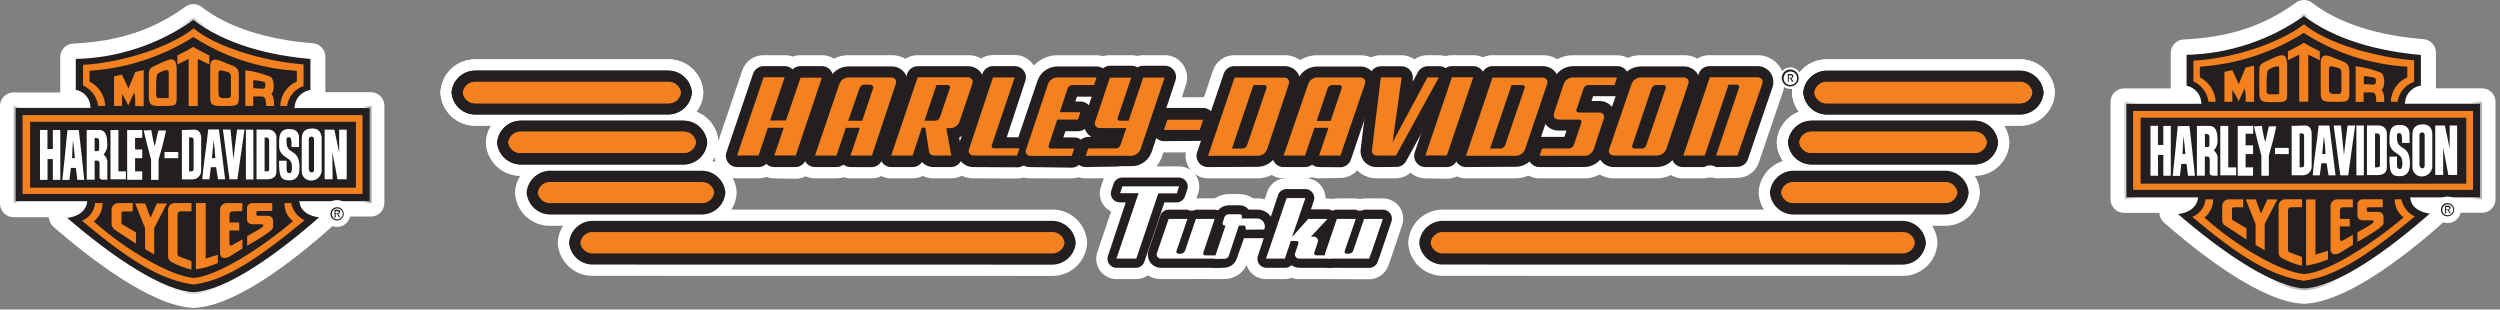<svg width="210" height="26" viewBox="0 0 210 26" fill="none" xmlns="http://www.w3.org/2000/svg">
<rect x="0" y="0" width="210" height="26" fill="#808080" stroke="none"/>
<g id="Group 2">
<path id="Vector" d="M65.04 14.982C64.813 14.982 64.587 14.941 64.374 14.862C64.161 14.941 63.935 14.982 63.708 14.982H61.916C61.616 14.983 61.319 14.912 61.052 14.776C60.785 14.639 60.554 14.441 60.378 14.197C60.203 13.953 60.088 13.671 60.044 13.374C60 13.077 60.027 12.774 60.124 12.49L62.349 5.921C62.475 5.545 62.716 5.219 63.037 4.988C63.359 4.757 63.745 4.634 64.141 4.635H65.913C66.141 4.634 66.367 4.675 66.579 4.755C66.793 4.675 67.018 4.634 67.246 4.635H69.038C69.338 4.635 69.633 4.707 69.9 4.844C70.166 4.98 70.397 5.179 70.572 5.422C70.747 5.665 70.861 5.947 70.906 6.243C70.951 6.539 70.925 6.842 70.83 7.127L68.625 13.729C68.499 14.104 68.258 14.431 67.936 14.661C67.615 14.892 67.229 15.016 66.833 15.015L65.04 14.982Z" fill="white"/>
<path id="Vector_2" d="M71.443 14.981C71.242 14.981 71.042 14.95 70.85 14.887C70.659 14.95 70.459 14.981 70.257 14.981H68.459C68.158 14.981 67.862 14.91 67.595 14.773C67.327 14.635 67.097 14.436 66.922 14.192C66.747 13.947 66.634 13.665 66.59 13.367C66.547 13.07 66.575 12.767 66.673 12.482L68.712 6.486C68.888 5.952 69.227 5.486 69.681 5.154C70.135 4.822 70.681 4.64 71.243 4.634H74.894C75.255 4.63 75.611 4.712 75.933 4.873C76.255 5.034 76.534 5.27 76.747 5.56C76.963 5.86 77.105 6.208 77.159 6.575C77.214 6.941 77.18 7.315 77.06 7.665L75.014 13.662C74.895 14.04 74.66 14.371 74.342 14.608C74.024 14.845 73.639 14.975 73.242 14.981H71.443Z" fill="white"/>
<path id="Vector_3" d="M78.439 14.981C78.115 14.981 77.795 14.913 77.499 14.781C77.239 14.912 76.951 14.98 76.66 14.981H74.861C74.561 14.982 74.265 14.911 73.997 14.775C73.73 14.638 73.499 14.44 73.324 14.196C73.148 13.953 73.034 13.671 72.989 13.374C72.945 13.077 72.972 12.773 73.069 12.489L75.294 5.92C75.42 5.545 75.661 5.218 75.983 4.988C76.304 4.757 76.691 4.633 77.086 4.634H81.304C81.665 4.629 82.022 4.71 82.346 4.871C82.669 5.033 82.949 5.269 83.163 5.56C83.378 5.861 83.518 6.209 83.572 6.576C83.625 6.942 83.59 7.316 83.469 7.665L82.403 10.81C82.254 11.261 81.987 11.663 81.63 11.976L81.77 12.762C81.819 13.034 81.807 13.314 81.736 13.582C81.665 13.849 81.535 14.097 81.357 14.309C81.179 14.521 80.957 14.691 80.706 14.807C80.455 14.923 80.181 14.982 79.905 14.981H78.439Z" fill="white"/>
<path id="Vector_4" d="M81.777 14.98C81.411 14.985 81.049 14.9 80.723 14.734C80.397 14.568 80.116 14.326 79.904 14.028C79.691 13.721 79.556 13.368 79.509 12.998C79.463 12.627 79.507 12.252 79.638 11.902L81.637 5.906C81.763 5.531 82.004 5.204 82.325 4.974C82.647 4.743 83.033 4.619 83.429 4.62H85.234C85.535 4.619 85.831 4.69 86.098 4.826C86.366 4.963 86.597 5.161 86.772 5.405C86.947 5.648 87.062 5.93 87.106 6.227C87.15 6.524 87.123 6.828 87.027 7.112L85.854 10.576C86.132 10.609 86.4 10.703 86.637 10.851C86.874 11 87.075 11.199 87.226 11.435C87.377 11.671 87.473 11.938 87.507 12.216C87.542 12.494 87.514 12.776 87.426 13.041L87.227 13.661C87.109 14.045 86.871 14.382 86.549 14.621C86.227 14.861 85.836 14.991 85.434 14.994L81.777 14.98Z" fill="white"/>
<path id="Vector_5" d="M86.567 14.981C86.2 14.986 85.838 14.902 85.51 14.736C85.183 14.57 84.901 14.327 84.688 14.028C84.474 13.722 84.337 13.369 84.29 12.999C84.242 12.629 84.285 12.253 84.415 11.903L86.254 6.486C86.433 5.953 86.773 5.488 87.228 5.158C87.683 4.827 88.23 4.646 88.792 4.641H92.124C92.423 4.642 92.718 4.715 92.983 4.853C93.249 4.992 93.478 5.191 93.651 5.435C93.824 5.679 93.936 5.961 93.979 6.258C94.022 6.554 93.993 6.856 93.896 7.139L93.683 7.759C93.592 8.024 93.443 8.265 93.247 8.466C93.051 8.666 92.813 8.821 92.55 8.918C92.662 9.28 92.662 9.668 92.55 10.031L92.35 10.65C92.249 10.962 92.067 11.242 91.824 11.463C91.977 11.703 92.073 11.975 92.107 12.257C92.14 12.54 92.11 12.826 92.017 13.095L91.804 13.715C91.676 14.087 91.435 14.409 91.115 14.637C90.795 14.866 90.412 14.988 90.018 14.988L86.567 14.981Z" fill="white"/>
<path id="Vector_6" d="M91.198 14.981C90.897 14.981 90.601 14.91 90.334 14.772C90.066 14.635 89.836 14.436 89.661 14.191C89.486 13.947 89.373 13.664 89.329 13.367C89.286 13.07 89.314 12.766 89.412 12.482L89.625 11.863C89.733 11.545 89.924 11.262 90.178 11.043C90.034 10.581 90.034 10.086 90.178 9.624L91.431 5.92C91.557 5.543 91.799 5.216 92.122 4.985C92.445 4.754 92.832 4.631 93.23 4.634H95.028C95.197 4.634 95.365 4.656 95.528 4.7C95.691 4.656 95.859 4.634 96.028 4.634H97.827C98.127 4.633 98.423 4.703 98.691 4.84C98.958 4.976 99.189 5.175 99.364 5.418C99.54 5.662 99.654 5.944 99.698 6.241C99.743 6.538 99.716 6.841 99.619 7.126L97.62 13.122C97.435 13.653 97.092 14.114 96.637 14.444C96.182 14.774 95.637 14.957 95.075 14.967L91.198 14.981Z" fill="white"/>
<path id="Vector_7" d="M97.773 12.802C97.474 12.803 97.178 12.732 96.912 12.596C96.645 12.46 96.414 12.262 96.239 12.02C96.064 11.777 95.949 11.496 95.904 11.2C95.859 10.903 95.886 10.601 95.981 10.317L96.267 9.458C96.392 9.081 96.633 8.753 96.954 8.521C97.276 8.289 97.663 8.165 98.06 8.165H101.064C101.364 8.164 101.659 8.235 101.926 8.371C102.193 8.507 102.423 8.705 102.598 8.948C102.773 9.191 102.888 9.472 102.933 9.768C102.978 10.064 102.952 10.366 102.857 10.65L102.557 11.51C102.431 11.886 102.191 12.213 101.869 12.445C101.547 12.677 101.161 12.802 100.765 12.802H97.773Z" fill="white"/>
<path id="Vector_8" d="M101.478 14.981C101.178 14.98 100.883 14.909 100.616 14.772C100.349 14.635 100.119 14.437 99.944 14.194C99.769 13.95 99.654 13.669 99.609 13.372C99.564 13.076 99.59 12.773 99.685 12.489L101.891 5.92C102.017 5.544 102.257 5.218 102.579 4.987C102.901 4.757 103.287 4.633 103.683 4.634H107.887C108.247 4.63 108.603 4.712 108.925 4.873C109.247 5.034 109.526 5.27 109.739 5.56C109.955 5.861 110.096 6.209 110.151 6.575C110.205 6.941 110.171 7.315 110.052 7.665L108.2 13.135C108.017 13.666 107.676 14.128 107.221 14.458C106.767 14.788 106.223 14.97 105.662 14.981H101.478Z" fill="white"/>
<path id="Vector_9" d="M110.805 14.981C110.604 14.982 110.404 14.95 110.212 14.888C110.021 14.95 109.821 14.982 109.619 14.981H107.82C107.52 14.981 107.224 14.91 106.956 14.773C106.689 14.635 106.459 14.436 106.284 14.192C106.109 13.947 105.995 13.665 105.952 13.367C105.909 13.07 105.937 12.767 106.035 12.482L108.074 6.486C108.252 5.953 108.593 5.489 109.048 5.158C109.503 4.827 110.049 4.646 110.612 4.641H114.263C114.623 4.637 114.979 4.719 115.301 4.88C115.623 5.041 115.902 5.276 116.115 5.567C116.331 5.868 116.471 6.216 116.524 6.582C116.577 6.949 116.542 7.322 116.422 7.672L114.376 13.668C114.25 14.041 114.009 14.366 113.689 14.595C113.369 14.824 112.985 14.948 112.591 14.948L110.805 14.981Z" fill="white"/>
<path id="Vector_10" d="M115.642 14.982C115.317 14.983 114.996 14.917 114.698 14.786C114.401 14.655 114.135 14.463 113.916 14.222C113.704 13.982 113.545 13.701 113.448 13.395C113.352 13.09 113.321 12.768 113.357 12.45L114.103 6.3C114.158 5.843 114.379 5.421 114.724 5.116C115.069 4.81 115.514 4.641 115.975 4.641H117.727C118.116 4.641 118.495 4.759 118.813 4.981C119.125 4.76 119.497 4.64 119.879 4.635H120.839C121.167 4.634 121.49 4.72 121.775 4.882C122.06 5.045 122.298 5.279 122.465 5.562C122.632 5.844 122.722 6.166 122.727 6.494C122.731 6.822 122.65 7.146 122.491 7.433L118.887 14.002C118.724 14.299 118.485 14.546 118.195 14.718C117.904 14.89 117.572 14.981 117.234 14.982H115.642Z" fill="white"/>
<path id="Vector_11" d="M119.733 14.982C119.433 14.981 119.138 14.91 118.871 14.773C118.604 14.636 118.374 14.438 118.199 14.194C118.024 13.951 117.909 13.67 117.864 13.373C117.819 13.077 117.846 12.774 117.941 12.49L120.166 5.921C120.292 5.545 120.533 5.219 120.854 4.988C121.176 4.757 121.562 4.634 121.958 4.635H123.757C124.057 4.634 124.353 4.704 124.621 4.841C124.888 4.977 125.119 5.176 125.294 5.419C125.47 5.663 125.584 5.945 125.629 6.242C125.673 6.539 125.646 6.842 125.549 7.127L123.324 13.729C123.198 14.104 122.957 14.431 122.635 14.661C122.314 14.892 121.928 15.016 121.532 15.015L119.733 14.982Z" fill="white"/>
<path id="Vector_12" d="M123.144 14.981C122.844 14.982 122.548 14.911 122.28 14.775C122.013 14.638 121.782 14.44 121.607 14.196C121.431 13.953 121.317 13.671 121.272 13.374C121.228 13.077 121.255 12.773 121.352 12.489L123.577 5.92C123.703 5.545 123.944 5.218 124.266 4.988C124.587 4.757 124.973 4.633 125.369 4.634H129.587C129.948 4.629 130.305 4.71 130.628 4.871C130.952 5.033 131.232 5.269 131.446 5.56C131.661 5.861 131.801 6.209 131.854 6.576C131.908 6.942 131.873 7.316 131.752 7.665L129.873 13.135C129.69 13.666 129.349 14.128 128.895 14.458C128.441 14.788 127.896 14.97 127.335 14.981H123.144Z" fill="white"/>
<path id="Vector_13" d="M129.307 14.981C129.006 14.981 128.71 14.91 128.443 14.773C128.176 14.635 127.945 14.436 127.77 14.192C127.596 13.947 127.482 13.665 127.439 13.367C127.395 13.07 127.424 12.767 127.521 12.482L127.735 11.863C127.824 11.601 127.971 11.362 128.163 11.163C128.355 10.964 128.589 10.809 128.847 10.71C128.71 10.433 128.629 10.131 128.608 9.823C128.587 9.514 128.628 9.204 128.727 8.911L129.56 6.479C129.739 5.948 130.078 5.485 130.532 5.156C130.986 4.826 131.531 4.646 132.092 4.641H135.829C136.128 4.64 136.423 4.711 136.689 4.847C136.955 4.982 137.185 5.179 137.36 5.421C137.535 5.663 137.65 5.943 137.695 6.239C137.741 6.534 137.716 6.836 137.622 7.119L137.422 7.739C137.341 7.984 137.21 8.21 137.038 8.402C136.866 8.595 136.657 8.75 136.422 8.858C136.669 9.402 136.699 10.018 136.509 10.584L135.643 13.135C135.465 13.669 135.125 14.134 134.67 14.465C134.214 14.796 133.667 14.976 133.105 14.981H129.307Z" fill="white"/>
<path id="Vector_14" d="M135.569 14.981C135.202 14.986 134.84 14.902 134.512 14.736C134.185 14.57 133.903 14.327 133.691 14.028C133.476 13.722 133.34 13.369 133.292 12.999C133.244 12.629 133.287 12.253 133.417 11.903L135.256 6.479C135.435 5.946 135.775 5.482 136.23 5.151C136.685 4.82 137.232 4.639 137.795 4.634H141.446C141.806 4.63 142.162 4.712 142.484 4.873C142.806 5.034 143.085 5.27 143.298 5.56C143.513 5.861 143.654 6.209 143.707 6.575C143.76 6.942 143.725 7.315 143.604 7.665L141.752 13.129C141.57 13.663 141.226 14.127 140.77 14.459C140.313 14.79 139.765 14.973 139.2 14.981H135.569Z" fill="white"/>
<path id="Vector_15" d="M144.151 14.981C143.824 14.891 143.479 14.891 143.152 14.981H141.353C141.053 14.982 140.756 14.911 140.489 14.775C140.222 14.638 139.991 14.44 139.815 14.196C139.64 13.953 139.525 13.67 139.481 13.373C139.437 13.076 139.464 12.773 139.561 12.489L141.786 5.92C141.912 5.544 142.153 5.218 142.474 4.987C142.796 4.757 143.182 4.633 143.578 4.634H147.616C147.976 4.63 148.332 4.712 148.654 4.873C148.976 5.034 149.255 5.27 149.468 5.56C149.684 5.86 149.826 6.208 149.88 6.575C149.935 6.941 149.901 7.315 149.781 7.665L147.735 13.662C147.609 14.035 147.368 14.359 147.048 14.588C146.728 14.818 146.344 14.941 145.95 14.941L144.151 14.981Z" fill="white"/>
<path id="Vector_16" fill-rule="evenodd" clip-rule="evenodd" d="M153.538 10.557C152.77 10.586 152.022 10.309 151.457 9.787C150.893 9.265 150.558 8.541 150.527 7.772C150.558 7.004 150.893 6.28 151.457 5.758C152.022 5.235 152.77 4.959 153.538 4.987H169.595C170.363 4.959 171.112 5.235 171.676 5.758C172.241 6.28 172.575 7.004 172.606 7.772C172.575 8.541 172.241 9.265 171.676 9.787C171.112 10.309 170.363 10.586 169.595 10.557H153.538Z" fill="white"/>
<path id="Vector_17" fill-rule="evenodd" clip-rule="evenodd" d="M153.538 10.557C152.77 10.586 152.022 10.309 151.457 9.787C150.893 9.265 150.558 8.541 150.527 7.772C150.558 7.004 150.893 6.28 151.457 5.758C152.022 5.235 152.77 4.959 153.538 4.987H169.595C170.363 4.959 171.112 5.235 171.676 5.758C172.241 6.28 172.575 7.004 172.606 7.772C172.575 8.541 172.241 9.265 171.676 9.787C171.112 10.309 170.363 10.586 169.595 10.557H153.538Z" fill="white"/>
<path id="Vector_18" fill-rule="evenodd" clip-rule="evenodd" d="M152.259 14.761C151.491 14.79 150.742 14.513 150.178 13.991C149.613 13.469 149.279 12.745 149.248 11.976C149.279 11.208 149.613 10.484 150.178 9.962C150.742 9.44 151.491 9.163 152.259 9.191H165.771C166.539 9.163 167.287 9.44 167.852 9.962C168.416 10.484 168.751 11.208 168.782 11.976C168.751 12.745 168.416 13.469 167.852 13.991C167.287 14.513 166.539 14.79 165.771 14.761H152.259Z" fill="white"/>
<path id="Vector_19" fill-rule="evenodd" clip-rule="evenodd" d="M152.259 14.761C151.491 14.79 150.742 14.513 150.178 13.991C149.613 13.469 149.279 12.745 149.248 11.976C149.279 11.208 149.613 10.484 150.178 9.962C150.742 9.44 151.491 9.163 152.259 9.191H165.771C166.539 9.163 167.287 9.44 167.852 9.962C168.416 10.484 168.751 11.208 168.782 11.976C168.751 12.745 168.416 13.469 167.852 13.991C167.287 14.513 166.539 14.79 165.771 14.761H152.259Z" fill="white"/>
<path id="Vector_20" fill-rule="evenodd" clip-rule="evenodd" d="M150.733 18.965C149.965 18.993 149.217 18.716 148.652 18.194C148.088 17.672 147.753 16.948 147.722 16.18C147.753 15.411 148.088 14.687 148.652 14.165C149.217 13.643 149.965 13.366 150.733 13.395H163.305C164.073 13.367 164.821 13.645 165.385 14.167C165.949 14.688 166.284 15.412 166.317 16.18C166.284 16.947 165.949 17.671 165.385 18.192C164.821 18.714 164.073 18.991 163.305 18.965H150.733Z" fill="white"/>
<path id="Vector_21" fill-rule="evenodd" clip-rule="evenodd" d="M121.299 23.169C120.531 23.198 119.784 22.922 119.22 22.401C118.655 21.88 118.32 21.157 118.287 20.39C118.318 19.622 118.653 18.898 119.217 18.376C119.782 17.854 120.53 17.577 121.299 17.606H159.734C160.503 17.577 161.251 17.854 161.816 18.376C162.38 18.898 162.715 19.622 162.746 20.39C162.715 21.159 162.38 21.883 161.816 22.405C161.251 22.927 160.503 23.204 159.734 23.175L121.299 23.169Z" fill="white"/>
<path id="Vector_22" fill-rule="evenodd" clip-rule="evenodd" d="M40.01 10.557C39.241 10.586 38.493 10.309 37.928 9.787C37.364 9.265 37.029 8.541 36.998 7.772C37.029 7.004 37.364 6.28 37.928 5.758C38.493 5.235 39.241 4.959 40.01 4.987H56.066C56.834 4.959 57.583 5.235 58.147 5.758C58.712 6.28 59.046 7.004 59.078 7.772C59.046 8.541 58.712 9.265 58.147 9.787C57.583 10.309 56.834 10.586 56.066 10.557H40.01Z" fill="white"/>
<path id="Vector_23" fill-rule="evenodd" clip-rule="evenodd" d="M40.01 10.557C39.241 10.586 38.493 10.309 37.928 9.787C37.364 9.265 37.029 8.541 36.998 7.772C37.029 7.004 37.364 6.28 37.928 5.758C38.493 5.235 39.241 4.959 40.01 4.987H56.066C56.834 4.959 57.583 5.235 58.147 5.758C58.712 6.28 59.046 7.004 59.078 7.772C59.046 8.541 58.712 9.265 58.147 9.787C57.583 10.309 56.834 10.586 56.066 10.557H40.01Z" fill="white"/>
<path id="Vector_24" fill-rule="evenodd" clip-rule="evenodd" d="M43.827 14.761C43.059 14.79 42.31 14.513 41.746 13.991C41.181 13.469 40.847 12.745 40.815 11.976C40.847 11.208 41.181 10.484 41.746 9.962C42.31 9.44 43.059 9.163 43.827 9.191H57.338C58.107 9.163 58.855 9.44 59.42 9.962C59.984 10.484 60.319 11.208 60.35 11.976C60.319 12.745 59.984 13.469 59.42 13.991C58.855 14.513 58.107 14.79 57.338 14.761H43.827Z" fill="white"/>
<path id="Vector_25" fill-rule="evenodd" clip-rule="evenodd" d="M43.827 14.761C43.059 14.79 42.31 14.513 41.746 13.991C41.181 13.469 40.847 12.745 40.815 11.976C40.847 11.208 41.181 10.484 41.746 9.962C42.31 9.44 43.059 9.163 43.827 9.191H57.338C58.107 9.163 58.855 9.44 59.42 9.962C59.984 10.484 60.319 11.208 60.35 11.976C60.319 12.745 59.984 13.469 59.42 13.991C58.855 14.513 58.107 14.79 57.338 14.761H43.827Z" fill="white"/>
<path id="Vector_26" fill-rule="evenodd" clip-rule="evenodd" d="M46.299 18.965C45.916 18.982 45.534 18.924 45.175 18.793C44.815 18.662 44.484 18.462 44.202 18.203C43.92 17.944 43.692 17.632 43.53 17.285C43.368 16.938 43.277 16.563 43.261 16.18C43.294 15.413 43.629 14.689 44.193 14.168C44.757 13.646 45.504 13.368 46.272 13.395H58.871C59.639 13.368 60.386 13.646 60.95 14.168C61.514 14.689 61.849 15.413 61.882 16.18C61.849 16.948 61.514 17.671 60.95 18.193C60.386 18.715 59.639 18.992 58.871 18.965H46.299Z" fill="white"/>
<path id="Vector_27" fill-rule="evenodd" clip-rule="evenodd" d="M49.863 23.169C49.096 23.198 48.348 22.922 47.784 22.401C47.22 21.881 46.885 21.158 46.852 20.391C46.883 19.622 47.217 18.898 47.782 18.376C48.346 17.854 49.095 17.577 49.863 17.606H88.299C89.068 17.575 89.819 17.851 90.385 18.373C90.95 18.896 91.286 19.621 91.317 20.391C91.286 21.159 90.951 21.884 90.387 22.405C89.822 22.928 89.074 23.204 88.306 23.176L49.863 23.169Z" fill="white"/>
<path id="Vector_28" d="M65.041 14.035C64.792 14.037 64.553 13.941 64.375 13.769C64.196 13.941 63.957 14.037 63.708 14.035H61.916C61.767 14.034 61.619 13.998 61.486 13.93C61.353 13.861 61.239 13.762 61.152 13.64C61.065 13.518 61.008 13.378 60.985 13.23C60.963 13.082 60.976 12.931 61.023 12.789L63.249 6.22C63.308 6.029 63.426 5.861 63.587 5.742C63.747 5.622 63.941 5.556 64.141 5.554H65.914C66.163 5.553 66.403 5.652 66.58 5.827C66.757 5.652 66.997 5.553 67.246 5.554H69.038C69.188 5.554 69.335 5.591 69.468 5.659C69.601 5.728 69.716 5.827 69.803 5.949C69.89 6.07 69.947 6.211 69.969 6.359C69.992 6.507 69.978 6.658 69.931 6.8L67.706 13.369C67.647 13.56 67.528 13.727 67.368 13.847C67.207 13.967 67.013 14.033 66.813 14.035H65.041Z" fill="#231F20"/>
<path id="Vector_29" d="M71.443 14.034C71.228 14.035 71.019 13.962 70.85 13.827C70.682 13.962 70.473 14.035 70.257 14.034H68.458C68.309 14.033 68.162 13.997 68.029 13.928C67.896 13.86 67.781 13.761 67.694 13.639C67.607 13.517 67.55 13.377 67.527 13.229C67.505 13.081 67.518 12.93 67.566 12.788L69.604 6.792C69.719 6.446 69.939 6.143 70.232 5.926C70.525 5.709 70.879 5.588 71.243 5.579H74.894C75.106 5.576 75.316 5.623 75.506 5.717C75.696 5.811 75.861 5.949 75.987 6.119C76.114 6.3 76.196 6.508 76.227 6.728C76.257 6.947 76.234 7.17 76.16 7.378L74.115 13.374C74.056 13.566 73.937 13.733 73.777 13.853C73.617 13.973 73.422 14.038 73.222 14.041L71.443 14.034Z" fill="#231F20"/>
<path id="Vector_30" d="M78.439 14.035C78.253 14.038 78.068 14.001 77.897 13.927C77.726 13.854 77.573 13.745 77.446 13.609C77.36 13.739 77.244 13.847 77.106 13.921C76.969 13.995 76.816 14.035 76.66 14.035H74.861C74.711 14.035 74.564 13.998 74.431 13.93C74.298 13.861 74.184 13.762 74.097 13.64C74.009 13.519 73.952 13.378 73.93 13.23C73.908 13.082 73.921 12.931 73.968 12.79L76.194 6.227C76.253 6.036 76.371 5.868 76.531 5.749C76.692 5.629 76.886 5.563 77.086 5.561H81.304C81.516 5.557 81.725 5.604 81.915 5.698C82.105 5.792 82.27 5.93 82.396 6.1C82.523 6.281 82.606 6.49 82.636 6.709C82.666 6.928 82.643 7.151 82.57 7.36L81.504 10.491C81.428 10.721 81.306 10.932 81.146 11.113C80.985 11.294 80.79 11.441 80.571 11.544L80.811 12.929C80.834 13.065 80.827 13.204 80.791 13.338C80.755 13.47 80.69 13.594 80.601 13.699C80.513 13.805 80.402 13.889 80.277 13.947C80.152 14.005 80.016 14.035 79.878 14.035H78.439Z" fill="#231F20"/>
<path id="Vector_31" d="M81.777 14.035C81.561 14.039 81.348 13.991 81.156 13.895C80.963 13.798 80.797 13.657 80.671 13.482C80.545 13.299 80.465 13.088 80.438 12.868C80.412 12.648 80.439 12.424 80.517 12.216L82.516 6.22C82.575 6.029 82.694 5.861 82.854 5.742C83.015 5.622 83.209 5.556 83.409 5.554H85.234C85.384 5.554 85.531 5.591 85.664 5.659C85.797 5.728 85.912 5.827 85.999 5.949C86.086 6.07 86.143 6.211 86.165 6.359C86.188 6.507 86.175 6.658 86.127 6.8L84.568 11.53H85.661C85.81 11.53 85.957 11.565 86.091 11.633C86.224 11.701 86.339 11.799 86.427 11.92C86.514 12.041 86.572 12.181 86.595 12.329C86.619 12.476 86.607 12.627 86.56 12.769L86.361 13.389C86.301 13.581 86.182 13.749 86.02 13.869C85.858 13.989 85.662 14.054 85.461 14.055L81.777 14.035Z" fill="#231F20"/>
<path id="Vector_32" d="M86.567 14.036C86.352 14.04 86.139 13.992 85.946 13.895C85.753 13.799 85.587 13.657 85.461 13.483C85.335 13.3 85.255 13.089 85.228 12.869C85.202 12.648 85.229 12.425 85.308 12.217L87.147 6.787C87.263 6.442 87.483 6.141 87.776 5.925C88.069 5.71 88.422 5.589 88.786 5.581H92.117C92.267 5.581 92.415 5.618 92.549 5.687C92.683 5.756 92.798 5.856 92.885 5.978C92.972 6.1 93.029 6.242 93.051 6.391C93.072 6.54 93.058 6.691 93.01 6.834L92.796 7.453C92.737 7.644 92.619 7.812 92.459 7.932C92.298 8.051 92.104 8.117 91.904 8.119H90.465L90.325 8.526H90.744C90.892 8.524 91.037 8.557 91.169 8.622C91.302 8.687 91.417 8.781 91.506 8.898C91.596 9.015 91.656 9.152 91.684 9.296C91.711 9.441 91.704 9.59 91.664 9.732L91.464 10.351C91.404 10.544 91.285 10.712 91.123 10.832C90.962 10.952 90.766 11.017 90.564 11.018H89.499L89.319 11.544H90.238C90.388 11.544 90.537 11.581 90.67 11.65C90.804 11.719 90.919 11.819 91.006 11.941C91.093 12.063 91.15 12.205 91.172 12.354C91.194 12.502 91.18 12.654 91.131 12.796L90.918 13.416C90.858 13.607 90.74 13.775 90.58 13.895C90.419 14.014 90.225 14.08 90.025 14.082L86.567 14.036Z" fill="#231F20"/>
<path id="Vector_33" d="M91.197 14.034C91.047 14.034 90.899 13.998 90.765 13.929C90.632 13.86 90.517 13.76 90.429 13.637C90.342 13.515 90.285 13.373 90.263 13.225C90.242 13.076 90.256 12.924 90.305 12.782L90.518 12.162C90.577 11.971 90.695 11.803 90.856 11.684C91.016 11.564 91.21 11.498 91.411 11.496H91.677C91.522 11.405 91.388 11.282 91.284 11.136C91.157 10.955 91.075 10.746 91.045 10.527C91.014 10.308 91.037 10.085 91.111 9.877L92.357 6.186C92.416 5.995 92.534 5.827 92.695 5.707C92.855 5.588 93.049 5.522 93.249 5.52H95.048C95.225 5.519 95.398 5.567 95.548 5.659C95.698 5.567 95.871 5.518 96.048 5.52H97.847C97.996 5.52 98.144 5.556 98.276 5.625C98.409 5.694 98.524 5.793 98.611 5.915C98.698 6.036 98.755 6.177 98.778 6.325C98.8 6.472 98.787 6.624 98.739 6.765L96.741 12.762C96.619 13.106 96.396 13.405 96.101 13.62C95.806 13.835 95.453 13.956 95.088 13.968L91.197 14.034Z" fill="#231F20"/>
<path id="Vector_34" d="M97.773 11.856C97.624 11.855 97.477 11.819 97.344 11.751C97.211 11.682 97.096 11.583 97.009 11.461C96.922 11.339 96.865 11.199 96.842 11.051C96.82 10.903 96.833 10.752 96.881 10.61L97.16 9.731C97.22 9.539 97.338 9.372 97.498 9.252C97.659 9.133 97.853 9.067 98.053 9.064H101.058C101.208 9.065 101.355 9.101 101.488 9.17C101.621 9.239 101.735 9.338 101.822 9.459C101.91 9.581 101.967 9.722 101.989 9.869C102.011 10.017 101.998 10.168 101.951 10.31L101.664 11.17C101.605 11.361 101.487 11.528 101.326 11.648C101.166 11.768 100.972 11.834 100.771 11.836L97.773 11.856Z" fill="#231F20"/>
<path id="Vector_35" d="M101.478 14.034C101.326 14.038 101.176 14.005 101.039 13.938C100.903 13.871 100.785 13.772 100.694 13.65C100.604 13.528 100.545 13.386 100.521 13.236C100.497 13.086 100.51 12.932 100.558 12.788L102.784 6.219C102.843 6.028 102.961 5.86 103.122 5.741C103.282 5.621 103.476 5.555 103.676 5.553H107.887C108.099 5.549 108.309 5.597 108.499 5.691C108.689 5.784 108.854 5.922 108.98 6.093C109.108 6.273 109.191 6.481 109.223 6.7C109.254 6.919 109.232 7.143 109.16 7.352L107.314 12.808C107.195 13.151 106.974 13.45 106.682 13.665C106.389 13.881 106.038 14.002 105.675 14.014L101.478 14.034Z" fill="#231F20"/>
<path id="Vector_36" d="M110.805 14.035C110.59 14.036 110.38 13.963 110.212 13.829C110.044 13.963 109.834 14.036 109.619 14.035H107.82C107.671 14.034 107.523 13.998 107.39 13.93C107.258 13.861 107.143 13.762 107.056 13.64C106.969 13.518 106.912 13.378 106.889 13.23C106.867 13.082 106.88 12.931 106.927 12.789L108.966 6.793C109.083 6.449 109.303 6.148 109.596 5.933C109.889 5.717 110.241 5.596 110.605 5.587H114.256C114.468 5.584 114.678 5.631 114.868 5.725C115.058 5.819 115.223 5.956 115.349 6.127C115.476 6.308 115.558 6.516 115.588 6.735C115.618 6.954 115.596 7.177 115.522 7.386L113.483 13.382C113.424 13.573 113.306 13.741 113.145 13.861C112.985 13.98 112.791 14.046 112.591 14.048L110.805 14.035Z" fill="#231F20"/>
<path id="Vector_37" d="M115.642 14.035C115.45 14.04 115.26 14.002 115.084 13.927C114.908 13.851 114.751 13.738 114.623 13.595C114.498 13.455 114.405 13.29 114.348 13.111C114.292 12.932 114.274 12.743 114.296 12.556L115.049 6.4C115.077 6.17 115.188 5.959 115.361 5.805C115.534 5.652 115.757 5.567 115.988 5.567H117.741C117.875 5.568 118.008 5.597 118.13 5.653C118.253 5.709 118.362 5.791 118.45 5.892C118.538 5.994 118.604 6.113 118.642 6.242C118.681 6.371 118.691 6.507 118.673 6.64V6.866L119.107 6.06C119.187 5.909 119.307 5.783 119.454 5.695C119.601 5.607 119.768 5.561 119.939 5.561H120.899C121.062 5.561 121.223 5.605 121.365 5.686C121.507 5.768 121.626 5.885 121.709 6.026C121.792 6.167 121.837 6.327 121.84 6.491C121.843 6.654 121.803 6.816 121.725 6.96L118.12 13.529C118.039 13.677 117.92 13.802 117.775 13.888C117.629 13.975 117.464 14.021 117.294 14.022L115.642 14.035Z" fill="#231F20"/>
<path id="Vector_38" d="M119.733 14.035C119.583 14.034 119.436 13.998 119.303 13.93C119.17 13.861 119.055 13.762 118.968 13.64C118.881 13.518 118.824 13.378 118.802 13.23C118.78 13.082 118.793 12.931 118.84 12.789L121.065 6.22C121.124 6.029 121.243 5.861 121.403 5.742C121.564 5.622 121.758 5.556 121.958 5.554H123.757C123.907 5.554 124.054 5.591 124.187 5.659C124.32 5.728 124.434 5.827 124.521 5.949C124.609 6.07 124.666 6.211 124.688 6.359C124.71 6.507 124.697 6.658 124.65 6.8L122.424 13.369C122.365 13.56 122.247 13.727 122.087 13.847C121.926 13.967 121.732 14.033 121.532 14.035H119.733Z" fill="#231F20"/>
<path id="Vector_39" d="M123.144 14.034C122.994 14.034 122.847 13.997 122.714 13.929C122.581 13.86 122.467 13.761 122.379 13.639C122.292 13.518 122.235 13.377 122.213 13.229C122.191 13.081 122.204 12.93 122.251 12.788L124.476 6.219C124.536 6.028 124.654 5.86 124.814 5.741C124.975 5.621 125.169 5.555 125.369 5.553H129.587C129.798 5.549 130.008 5.597 130.198 5.691C130.388 5.784 130.553 5.922 130.679 6.093C130.806 6.273 130.889 6.482 130.919 6.701C130.949 6.92 130.926 7.143 130.852 7.352L129.007 12.802C128.887 13.145 128.667 13.443 128.374 13.659C128.082 13.874 127.731 13.996 127.368 14.008L123.144 14.034Z" fill="#231F20"/>
<path id="Vector_40" d="M129.307 14.035C129.156 14.035 129.008 13.998 128.875 13.93C128.741 13.86 128.626 13.761 128.539 13.638C128.451 13.516 128.395 13.374 128.373 13.225C128.351 13.077 128.365 12.925 128.414 12.783L128.627 12.163C128.686 11.972 128.805 11.804 128.965 11.684C129.126 11.565 129.32 11.499 129.52 11.497H131.406L131.585 10.97H130.919C130.707 10.974 130.498 10.927 130.308 10.833C130.117 10.739 129.953 10.601 129.826 10.431C129.699 10.25 129.617 10.041 129.587 9.822C129.557 9.603 129.58 9.38 129.653 9.171L130.479 6.753C130.597 6.409 130.817 6.11 131.11 5.895C131.403 5.681 131.755 5.562 132.118 5.554H135.856C136.005 5.554 136.153 5.589 136.286 5.657C136.419 5.725 136.534 5.823 136.622 5.944C136.709 6.065 136.767 6.205 136.791 6.352C136.814 6.5 136.802 6.651 136.755 6.793L136.556 7.413C136.496 7.605 136.377 7.773 136.215 7.893C136.053 8.013 135.857 8.078 135.656 8.079H133.824L133.684 8.485H134.35C134.562 8.482 134.772 8.529 134.962 8.623C135.152 8.717 135.317 8.854 135.443 9.025C135.57 9.206 135.652 9.415 135.682 9.634C135.712 9.853 135.689 10.075 135.616 10.284L134.757 12.822C134.641 13.168 134.421 13.468 134.128 13.684C133.834 13.9 133.482 14.02 133.118 14.028L129.307 14.035Z" fill="#231F20"/>
<path id="Vector_41" d="M135.57 14.034C135.354 14.038 135.141 13.99 134.949 13.893C134.756 13.797 134.59 13.656 134.464 13.481C134.338 13.298 134.258 13.087 134.231 12.867C134.204 12.646 134.232 12.423 134.31 12.215L136.149 6.785C136.266 6.441 136.486 6.14 136.779 5.925C137.072 5.709 137.425 5.589 137.788 5.579H141.439C141.651 5.576 141.861 5.623 142.051 5.717C142.241 5.811 142.406 5.949 142.532 6.119C142.659 6.3 142.741 6.508 142.771 6.728C142.802 6.947 142.779 7.17 142.705 7.378L140.86 12.828C140.739 13.174 140.515 13.475 140.219 13.691C139.922 13.906 139.567 14.026 139.201 14.034H135.57Z" fill="#231F20"/>
<path id="Vector_42" d="M144.151 14.034C144.001 13.941 143.828 13.892 143.651 13.892C143.475 13.892 143.302 13.941 143.152 14.034H141.353C141.203 14.034 141.056 13.997 140.923 13.929C140.79 13.86 140.675 13.761 140.588 13.639C140.501 13.518 140.444 13.377 140.422 13.229C140.399 13.081 140.412 12.93 140.46 12.788L142.685 6.219C142.744 6.028 142.863 5.86 143.023 5.741C143.184 5.621 143.378 5.555 143.578 5.553H147.615C147.827 5.549 148.037 5.597 148.227 5.691C148.417 5.784 148.582 5.922 148.708 6.093C148.835 6.273 148.917 6.482 148.948 6.701C148.978 6.92 148.955 7.143 148.881 7.352L146.836 13.348C146.777 13.539 146.658 13.707 146.498 13.826C146.338 13.946 146.143 14.012 145.943 14.014L144.151 14.034Z" fill="#231F20"/>
<path id="Vector_43" d="M66.84 13.061H65.041L65.834 10.736H64.501L63.721 13.061H61.916L64.141 6.492H65.913L64.688 10.117H66.02L67.246 6.526H69.038L66.84 13.061Z" fill="#F48120"/>
<path id="Vector_44" d="M73.242 13.062H71.443L72.229 10.736H71.05L70.264 13.062H68.465L70.504 7.066C70.559 6.909 70.659 6.772 70.792 6.673C70.925 6.573 71.084 6.515 71.25 6.506H74.901C74.966 6.509 75.029 6.527 75.085 6.56C75.141 6.593 75.187 6.639 75.221 6.695C75.255 6.75 75.274 6.813 75.278 6.878C75.281 6.942 75.268 7.007 75.241 7.066L73.242 13.062ZM73.189 7.112H72.576C72.494 7.119 72.416 7.149 72.352 7.198C72.287 7.248 72.237 7.315 72.209 7.392L71.243 10.15H72.423L73.342 7.419C73.355 7.39 73.361 7.358 73.359 7.327C73.357 7.295 73.348 7.265 73.331 7.238C73.315 7.211 73.292 7.188 73.265 7.172C73.238 7.156 73.207 7.147 73.175 7.145L73.189 7.112Z" fill="#F48120"/>
<path id="Vector_45" d="M80.604 10.203C80.549 10.36 80.449 10.497 80.316 10.596C80.183 10.696 80.024 10.754 79.858 10.763H79.492L79.905 13.062H78.439C78.341 13.067 78.245 13.035 78.171 12.972C78.096 12.909 78.049 12.819 78.039 12.722L77.726 10.723H77.439L76.66 13.062H74.861L77.086 6.492H81.304C81.371 6.491 81.437 6.506 81.496 6.537C81.556 6.568 81.606 6.614 81.643 6.67C81.68 6.726 81.701 6.791 81.706 6.857C81.711 6.924 81.699 6.991 81.67 7.052L80.604 10.203ZM79.572 7.139H78.665L77.653 10.143H78.572C78.656 10.137 78.737 10.107 78.804 10.056C78.871 10.005 78.923 9.936 78.952 9.857L79.785 7.412C79.799 7.38 79.803 7.344 79.799 7.309C79.794 7.275 79.78 7.242 79.758 7.214C79.736 7.187 79.707 7.166 79.674 7.154C79.641 7.142 79.606 7.139 79.572 7.145V7.139Z" fill="#F48120"/>
<path id="Vector_46" d="M85.428 13.062H81.777C81.709 13.066 81.641 13.051 81.581 13.021C81.52 12.99 81.469 12.944 81.432 12.888C81.395 12.831 81.373 12.765 81.37 12.698C81.366 12.63 81.38 12.563 81.41 12.502L83.409 6.506H85.234L83.316 12.176C83.3 12.206 83.293 12.24 83.295 12.274C83.297 12.309 83.308 12.341 83.327 12.37C83.346 12.398 83.373 12.421 83.403 12.436C83.434 12.451 83.468 12.458 83.502 12.456H85.634L85.428 13.062Z" fill="#F48120"/>
<path id="Vector_47" d="M91.897 7.145H90.051C89.97 7.152 89.892 7.182 89.827 7.232C89.762 7.281 89.713 7.348 89.685 7.425L89.019 9.424H90.751L90.551 10.044H88.805L88.099 12.196C88.084 12.226 88.077 12.26 88.079 12.294C88.081 12.329 88.092 12.361 88.111 12.39C88.13 12.418 88.156 12.441 88.187 12.456C88.218 12.471 88.252 12.478 88.286 12.476H90.238L90.025 13.095H86.567C86.499 13.099 86.432 13.085 86.371 13.054C86.311 13.024 86.259 12.978 86.222 12.921C86.185 12.864 86.164 12.799 86.16 12.731C86.156 12.663 86.17 12.596 86.201 12.535L88.033 7.066C88.088 6.909 88.188 6.772 88.321 6.673C88.454 6.573 88.613 6.515 88.779 6.506H92.11L91.897 7.145Z" fill="#F48120"/>
<path id="Vector_48" d="M95.808 12.528C95.749 12.684 95.647 12.819 95.514 12.919C95.38 13.018 95.221 13.077 95.055 13.088H91.198L91.411 12.468H93.756C93.837 12.461 93.915 12.432 93.98 12.382C94.045 12.332 94.094 12.265 94.122 12.188L94.609 10.756H92.363C92.296 10.758 92.23 10.742 92.171 10.711C92.111 10.68 92.061 10.634 92.024 10.578C91.987 10.522 91.966 10.458 91.961 10.391C91.956 10.324 91.969 10.257 91.997 10.196L93.23 6.525H95.028L93.896 9.856C93.879 9.887 93.87 9.922 93.871 9.957C93.873 9.992 93.883 10.027 93.903 10.056C93.922 10.085 93.949 10.109 93.98 10.124C94.012 10.14 94.047 10.146 94.082 10.143H94.802L96.028 6.519H97.827L95.808 12.528Z" fill="#F48120"/>
<path id="Vector_49" d="M100.778 10.917H97.773L98.06 10.058H101.064L100.778 10.917Z" fill="#F48120"/>
<path id="Vector_50" d="M106.441 12.528C106.385 12.684 106.284 12.82 106.152 12.919C106.019 13.018 105.86 13.077 105.695 13.088H101.478L103.703 6.519H107.887C107.954 6.517 108.02 6.532 108.08 6.563C108.139 6.594 108.19 6.64 108.226 6.696C108.263 6.752 108.285 6.817 108.29 6.884C108.294 6.951 108.282 7.018 108.254 7.078L106.441 12.528ZM106.195 7.145H105.289L103.483 12.475H104.389C104.471 12.469 104.549 12.44 104.614 12.39C104.679 12.34 104.729 12.273 104.756 12.195L106.381 7.418C106.396 7.387 106.401 7.353 106.398 7.32C106.395 7.286 106.383 7.253 106.364 7.226C106.344 7.198 106.317 7.176 106.287 7.162C106.256 7.148 106.222 7.142 106.188 7.145H106.195Z" fill="#F48120"/>
<path id="Vector_51" d="M112.597 13.062H110.805L111.591 10.737H110.412L109.626 13.062H107.827L109.886 7.066C109.941 6.909 110.041 6.772 110.174 6.673C110.307 6.573 110.466 6.515 110.632 6.506H114.283C114.35 6.504 114.416 6.52 114.476 6.551C114.535 6.582 114.585 6.628 114.622 6.684C114.659 6.74 114.681 6.804 114.685 6.871C114.69 6.938 114.678 7.005 114.649 7.066L112.597 13.062ZM112.551 7.146H111.884C111.803 7.152 111.725 7.182 111.66 7.232C111.595 7.281 111.546 7.349 111.518 7.425L110.599 10.157H111.778L112.697 7.425C112.711 7.398 112.719 7.367 112.719 7.336C112.718 7.305 112.711 7.275 112.696 7.247C112.682 7.22 112.661 7.196 112.636 7.179C112.611 7.161 112.581 7.15 112.551 7.146Z" fill="#F48120"/>
<path id="Vector_52" d="M117.261 13.063H115.649C115.592 13.067 115.535 13.059 115.482 13.038C115.428 13.018 115.38 12.986 115.341 12.944C115.302 12.902 115.273 12.852 115.256 12.798C115.239 12.744 115.234 12.686 115.242 12.63L115.989 6.5H117.741L116.975 11.95L119.906 6.5H120.866L117.261 13.063Z" fill="#F48120"/>
<path id="Vector_53" d="M121.532 13.061H119.733L121.958 6.492H123.757L121.532 13.061Z" fill="#F48120"/>
<path id="Vector_54" d="M128.108 12.528C128.051 12.684 127.95 12.82 127.818 12.919C127.685 13.018 127.527 13.077 127.361 13.088H123.144L125.369 6.519H129.587C129.654 6.517 129.72 6.532 129.779 6.563C129.839 6.594 129.889 6.64 129.926 6.696C129.963 6.752 129.984 6.817 129.989 6.884C129.994 6.951 129.982 7.018 129.953 7.078L128.108 12.528ZM127.874 7.145H126.968L125.163 12.475H126.069C126.151 12.469 126.229 12.44 126.294 12.39C126.359 12.34 126.408 12.273 126.435 12.195L128.061 7.418C128.075 7.388 128.081 7.355 128.078 7.321C128.075 7.288 128.064 7.256 128.045 7.229C128.026 7.201 128 7.179 127.971 7.165C127.941 7.15 127.908 7.143 127.874 7.145Z" fill="#F48120"/>
<path id="Vector_55" d="M135.623 7.145H133.391C133.31 7.152 133.232 7.182 133.167 7.232C133.102 7.281 133.052 7.348 133.025 7.425L132.432 9.171C132.416 9.201 132.409 9.235 132.411 9.27C132.413 9.304 132.424 9.337 132.443 9.365C132.462 9.394 132.488 9.417 132.519 9.432C132.55 9.447 132.584 9.453 132.618 9.451H134.344C134.657 9.451 134.817 9.697 134.71 10.01L133.871 12.529C133.816 12.685 133.715 12.822 133.583 12.922C133.45 13.021 133.29 13.079 133.125 13.088H129.327L129.54 12.469H131.819C131.902 12.463 131.982 12.434 132.049 12.384C132.117 12.335 132.168 12.267 132.198 12.189L132.825 10.323C132.84 10.293 132.847 10.259 132.845 10.225C132.843 10.191 132.832 10.158 132.813 10.129C132.794 10.101 132.768 10.078 132.737 10.063C132.706 10.048 132.672 10.041 132.638 10.044H130.913C130.599 10.044 130.44 9.797 130.546 9.484L131.346 7.066C131.401 6.909 131.501 6.772 131.634 6.673C131.767 6.573 131.926 6.515 132.092 6.506H135.83L135.623 7.145Z" fill="#F48120"/>
<path id="Vector_56" d="M139.967 12.529C139.905 12.683 139.799 12.815 139.663 12.909C139.527 13.004 139.366 13.057 139.201 13.062H135.55C135.482 13.066 135.414 13.052 135.354 13.021C135.293 12.99 135.242 12.944 135.205 12.888C135.168 12.831 135.146 12.766 135.142 12.698C135.139 12.63 135.153 12.563 135.183 12.502L137.049 7.066C137.104 6.909 137.204 6.772 137.337 6.673C137.47 6.573 137.629 6.515 137.795 6.506H141.446C141.513 6.504 141.579 6.52 141.639 6.551C141.698 6.582 141.748 6.628 141.785 6.684C141.822 6.74 141.844 6.804 141.848 6.871C141.853 6.938 141.841 7.005 141.812 7.066L139.967 12.529ZM139.72 7.146H139.094C139.013 7.152 138.935 7.182 138.87 7.232C138.805 7.281 138.755 7.349 138.728 7.425L137.115 12.202C137.1 12.233 137.093 12.267 137.095 12.301C137.097 12.335 137.108 12.368 137.127 12.397C137.146 12.425 137.172 12.448 137.203 12.463C137.234 12.478 137.268 12.485 137.302 12.482H137.921C138.003 12.476 138.081 12.447 138.147 12.397C138.212 12.347 138.261 12.28 138.288 12.202L139.914 7.425C139.929 7.394 139.936 7.36 139.934 7.325C139.932 7.29 139.92 7.257 139.9 7.228C139.881 7.199 139.853 7.176 139.822 7.162C139.79 7.147 139.755 7.142 139.72 7.146Z" fill="#F48120"/>
<path id="Vector_57" d="M145.95 13.062H144.151L146.07 7.392C146.088 7.362 146.097 7.327 146.096 7.292C146.095 7.257 146.084 7.222 146.065 7.193C146.045 7.164 146.018 7.141 145.986 7.126C145.954 7.112 145.918 7.107 145.883 7.112H145.197L143.198 13.062H141.399L143.625 6.492H147.662C147.729 6.491 147.796 6.506 147.855 6.537C147.914 6.568 147.965 6.614 148.001 6.67C148.038 6.726 148.06 6.791 148.065 6.857C148.069 6.924 148.057 6.991 148.029 7.052L145.95 13.062Z" fill="#F48120"/>
<path id="Vector_58" d="M93.782 23.442C93.512 23.443 93.246 23.379 93.005 23.256C92.764 23.132 92.556 22.954 92.399 22.734C92.241 22.515 92.138 22.261 92.098 21.993C92.059 21.726 92.083 21.453 92.17 21.197L93.329 17.766C92.96 17.582 92.67 17.271 92.513 16.89C92.356 16.509 92.343 16.084 92.477 15.694L92.67 15.121C92.785 14.786 93.001 14.496 93.289 14.291C93.577 14.085 93.922 13.975 94.275 13.975H99.039C99.31 13.975 99.576 14.04 99.817 14.163C100.057 14.287 100.265 14.467 100.422 14.687C100.579 14.908 100.681 15.162 100.72 15.43C100.759 15.698 100.733 15.971 100.645 16.227L100.452 16.799C100.336 17.134 100.12 17.424 99.832 17.629C99.544 17.835 99.2 17.945 98.846 17.945H98.513L97.047 22.289C96.933 22.626 96.716 22.918 96.426 23.125C96.137 23.332 95.79 23.443 95.435 23.442H93.782Z" fill="white"/>
<path id="Vector_59" d="M97.547 23.442C97.215 23.446 96.887 23.37 96.592 23.221C96.296 23.071 96.04 22.852 95.848 22.582C95.654 22.305 95.53 21.985 95.487 21.65C95.444 21.314 95.483 20.974 95.601 20.657L96.561 17.819C96.674 17.48 96.891 17.187 97.18 16.979C97.469 16.771 97.817 16.659 98.173 16.659H99.752C99.985 16.709 100.225 16.709 100.458 16.659H102.037C102.308 16.659 102.574 16.723 102.815 16.846C103.055 16.969 103.263 17.148 103.421 17.367C103.579 17.587 103.682 17.841 103.721 18.108C103.761 18.375 103.737 18.648 103.65 18.904L103.31 19.904C103.673 20.086 103.959 20.393 104.116 20.768C104.272 21.144 104.289 21.563 104.163 21.949L104.063 22.262C103.951 22.604 103.735 22.901 103.444 23.112C103.153 23.323 102.803 23.436 102.444 23.435L97.547 23.442Z" fill="white"/>
<path id="Vector_60" d="M101.984 23.443C101.714 23.444 101.447 23.38 101.207 23.256C100.966 23.133 100.758 22.955 100.6 22.735C100.443 22.515 100.34 22.261 100.3 21.994C100.26 21.727 100.285 21.454 100.372 21.198L101.038 19.199C100.947 18.831 100.965 18.444 101.091 18.086L101.225 17.727C101.367 17.316 101.631 16.959 101.983 16.704C102.334 16.449 102.756 16.308 103.19 16.301H104.129C104.531 16.3 104.923 16.426 105.249 16.661H105.595C105.967 16.655 106.334 16.739 106.666 16.907C106.997 17.074 107.284 17.318 107.501 17.62C107.723 17.939 107.866 18.308 107.916 18.694C107.966 19.08 107.922 19.473 107.787 19.839C107.672 20.173 107.455 20.463 107.168 20.668C106.88 20.874 106.535 20.984 106.181 20.985H105.169L104.816 22.024C104.679 22.434 104.417 22.791 104.067 23.044C103.717 23.298 103.296 23.435 102.864 23.436L101.984 23.443Z" fill="white"/>
<path id="Vector_61" d="M109.153 23.441C108.927 23.443 108.702 23.409 108.487 23.341C108.303 23.407 108.109 23.441 107.914 23.441H106.335C106.064 23.442 105.798 23.378 105.557 23.255C105.316 23.132 105.109 22.953 104.951 22.733C104.793 22.514 104.69 22.26 104.651 21.992C104.611 21.725 104.635 21.452 104.722 21.196L106.448 16.113C106.562 15.776 106.779 15.484 107.069 15.277C107.358 15.07 107.705 14.959 108.06 14.96H109.639C109.863 14.96 110.084 15.004 110.291 15.09C110.497 15.176 110.685 15.302 110.843 15.46C111.001 15.618 111.126 15.806 111.211 16.013C111.296 16.22 111.339 16.442 111.338 16.666H111.498C111.83 16.665 112.155 16.762 112.433 16.944C112.711 17.126 112.929 17.385 113.061 17.69C113.193 17.995 113.232 18.332 113.175 18.659C113.117 18.986 112.965 19.289 112.737 19.53L112.451 19.837C112.86 19.991 113.194 20.296 113.383 20.689C113.573 21.082 113.604 21.533 113.47 21.949L113.37 22.262C113.26 22.605 113.044 22.904 112.753 23.116C112.462 23.328 112.111 23.442 111.751 23.441H109.153Z" fill="white"/>
<path id="Vector_62" d="M111.678 23.443C111.346 23.447 111.019 23.372 110.723 23.222C110.427 23.072 110.172 22.853 109.979 22.583C109.785 22.306 109.661 21.986 109.618 21.651C109.575 21.316 109.614 20.975 109.732 20.658L110.685 17.826C110.798 17.488 111.015 17.195 111.304 16.986C111.594 16.779 111.941 16.667 112.297 16.667H113.883C114.116 16.716 114.357 16.716 114.589 16.667H116.168C116.439 16.666 116.705 16.73 116.946 16.854C117.187 16.977 117.394 17.155 117.552 17.375C117.71 17.595 117.813 17.849 117.852 18.116C117.892 18.383 117.868 18.656 117.781 18.912L116.828 21.724L116.608 22.337C116.489 22.665 116.271 22.949 115.985 23.149C115.699 23.349 115.358 23.456 115.009 23.456L111.678 23.443Z" fill="white"/>
<path id="Vector_63" d="M93.782 22.497C93.662 22.497 93.544 22.469 93.437 22.414C93.33 22.359 93.238 22.279 93.168 22.181C93.098 22.084 93.053 21.97 93.036 21.851C93.019 21.732 93.03 21.611 93.07 21.498L94.562 17H94.062C93.942 17.001 93.824 16.972 93.717 16.917C93.61 16.862 93.518 16.783 93.448 16.685C93.378 16.587 93.333 16.474 93.316 16.355C93.299 16.236 93.31 16.115 93.349 16.001L93.543 15.428C93.593 15.279 93.689 15.149 93.817 15.057C93.944 14.965 94.098 14.915 94.255 14.915H99.019C99.139 14.915 99.258 14.943 99.365 14.998C99.472 15.053 99.564 15.133 99.634 15.231C99.703 15.329 99.749 15.442 99.766 15.561C99.783 15.68 99.771 15.801 99.732 15.914L99.539 16.487C99.489 16.637 99.393 16.767 99.265 16.859C99.137 16.951 98.984 17 98.826 17H97.813L96.128 21.984C96.078 22.133 95.982 22.263 95.854 22.355C95.726 22.447 95.572 22.497 95.415 22.497H93.782Z" fill="#231F20"/>
<path id="Vector_64" d="M97.547 22.496C97.367 22.5 97.188 22.46 97.027 22.38C96.866 22.3 96.726 22.182 96.621 22.036C96.514 21.882 96.448 21.705 96.425 21.519C96.403 21.333 96.427 21.145 96.494 20.97L97.453 18.125C97.504 17.976 97.599 17.846 97.727 17.754C97.855 17.662 98.009 17.613 98.166 17.612H99.745C99.854 17.669 99.975 17.699 100.098 17.699C100.221 17.699 100.343 17.669 100.451 17.612H102.03C102.151 17.612 102.269 17.641 102.376 17.695C102.483 17.75 102.575 17.83 102.645 17.928C102.715 18.026 102.76 18.139 102.777 18.258C102.794 18.377 102.783 18.498 102.743 18.612L102.077 20.677H102.557C102.676 20.677 102.794 20.704 102.9 20.758C103.006 20.812 103.098 20.89 103.169 20.986C103.239 21.082 103.285 21.194 103.304 21.312C103.323 21.429 103.313 21.55 103.276 21.663L103.176 21.976C103.127 22.128 103.031 22.26 102.901 22.353C102.772 22.447 102.616 22.497 102.457 22.496H97.547Z" fill="#231F20"/>
<path id="Vector_65" d="M101.984 22.495C101.864 22.496 101.745 22.467 101.638 22.412C101.531 22.357 101.439 22.277 101.369 22.18C101.3 22.082 101.254 21.969 101.237 21.85C101.22 21.731 101.232 21.61 101.271 21.496L102.044 19.211C101.98 19.091 101.942 18.959 101.933 18.823C101.924 18.688 101.943 18.552 101.991 18.424L102.124 18.025C102.2 17.801 102.343 17.607 102.534 17.467C102.725 17.328 102.954 17.25 103.19 17.245H104.129C104.274 17.243 104.417 17.274 104.548 17.336C104.679 17.399 104.793 17.491 104.882 17.605H105.595C105.816 17.601 106.036 17.65 106.234 17.748C106.433 17.847 106.604 17.992 106.734 18.171C106.864 18.365 106.945 18.587 106.973 18.819C107.001 19.05 106.974 19.285 106.894 19.504C106.843 19.652 106.747 19.78 106.619 19.871C106.491 19.962 106.338 20.011 106.181 20.01H104.629H104.496L103.889 21.723C103.814 21.944 103.671 22.137 103.481 22.274C103.292 22.411 103.064 22.486 102.83 22.489L101.984 22.495Z" fill="#231F20"/>
<path id="Vector_66" d="M109.153 22.496C108.913 22.494 108.681 22.417 108.487 22.276C108.417 22.346 108.334 22.401 108.242 22.439C108.151 22.477 108.053 22.496 107.954 22.496H106.375C106.255 22.496 106.136 22.468 106.029 22.413C105.922 22.358 105.83 22.278 105.76 22.18C105.691 22.082 105.645 21.969 105.628 21.85C105.611 21.731 105.623 21.61 105.662 21.496L107.354 16.393C107.404 16.244 107.5 16.114 107.628 16.022C107.756 15.93 107.909 15.88 108.067 15.88H109.646C109.766 15.88 109.885 15.908 109.992 15.963C110.098 16.018 110.191 16.098 110.26 16.195C110.33 16.293 110.376 16.407 110.393 16.525C110.41 16.644 110.398 16.766 110.359 16.879L110.119 17.585H111.505C111.653 17.584 111.798 17.626 111.923 17.706C112.047 17.787 112.145 17.902 112.204 18.038C112.263 18.174 112.28 18.324 112.254 18.47C112.228 18.616 112.16 18.751 112.058 18.858L111.325 19.637C111.401 19.781 111.446 19.938 111.459 20.1C111.472 20.261 111.451 20.424 111.398 20.577V20.644H111.885C112.002 20.65 112.117 20.684 112.219 20.742C112.322 20.801 112.409 20.883 112.474 20.982C112.538 21.08 112.579 21.192 112.593 21.31C112.606 21.427 112.592 21.546 112.551 21.656L112.451 21.969C112.403 22.122 112.307 22.256 112.177 22.351C112.048 22.445 111.892 22.496 111.731 22.496H109.153Z" fill="#231F20"/>
<path id="Vector_67" d="M111.678 22.496C111.498 22.499 111.32 22.459 111.159 22.379C110.997 22.299 110.858 22.182 110.752 22.036C110.646 21.882 110.579 21.705 110.557 21.519C110.535 21.333 110.558 21.145 110.625 20.97L111.585 18.125C111.635 17.976 111.731 17.846 111.859 17.754C111.986 17.662 112.14 17.613 112.298 17.612H113.883C113.992 17.669 114.113 17.699 114.236 17.699C114.359 17.699 114.481 17.669 114.589 17.612H116.168C116.289 17.612 116.407 17.641 116.514 17.695C116.621 17.75 116.713 17.83 116.783 17.928C116.853 18.026 116.898 18.139 116.915 18.258C116.932 18.377 116.921 18.498 116.881 18.612L115.935 21.417L115.722 22.003C115.67 22.15 115.573 22.277 115.445 22.366C115.317 22.456 115.165 22.503 115.009 22.503L111.678 22.496Z" fill="#231F20"/>
<path id="Vector_68" d="M98.852 16.24H97.3L95.448 21.723H93.782L95.641 16.226H94.089L94.282 15.653H99.046L98.852 16.24Z" fill="white"/>
<path id="Vector_69" d="M102.437 21.724H97.54C97.477 21.729 97.413 21.717 97.356 21.689C97.299 21.661 97.25 21.618 97.216 21.565C97.181 21.512 97.161 21.45 97.158 21.387C97.156 21.323 97.17 21.26 97.2 21.204L98.166 18.393H99.745L98.833 21.058C98.818 21.085 98.811 21.117 98.813 21.148C98.814 21.18 98.825 21.21 98.843 21.236C98.861 21.263 98.885 21.283 98.914 21.296C98.943 21.309 98.975 21.314 99.006 21.311H99.192C99.27 21.308 99.344 21.282 99.407 21.237C99.47 21.192 99.518 21.13 99.546 21.058L100.452 18.393H102.031L101.085 21.198C101.07 21.225 101.063 21.257 101.065 21.288C101.066 21.32 101.077 21.35 101.095 21.376C101.113 21.402 101.137 21.423 101.166 21.436C101.195 21.449 101.226 21.454 101.258 21.451H102.557L102.437 21.724Z" fill="white"/>
<path id="Vector_70" d="M104.629 19.292C104.682 19.145 104.629 18.945 104.456 18.945H104.063L103.223 21.484C103.198 21.554 103.152 21.616 103.091 21.661C103.031 21.706 102.959 21.732 102.884 21.737H102.004L102.95 18.939H102.89C102.858 18.942 102.825 18.936 102.796 18.921C102.766 18.907 102.741 18.885 102.723 18.858C102.706 18.83 102.696 18.798 102.695 18.766C102.693 18.733 102.701 18.701 102.717 18.672L102.85 18.252C102.877 18.181 102.924 18.119 102.986 18.074C103.047 18.029 103.121 18.003 103.197 17.999H104.136C104.168 17.995 104.199 18 104.228 18.014C104.257 18.027 104.281 18.047 104.299 18.073C104.317 18.099 104.327 18.13 104.329 18.162C104.331 18.193 104.324 18.224 104.309 18.252L104.276 18.352H105.609C105.716 18.357 105.821 18.387 105.915 18.441C106.008 18.495 106.087 18.571 106.145 18.662C106.202 18.753 106.237 18.856 106.246 18.964C106.254 19.071 106.237 19.179 106.195 19.278" fill="white"/>
<path id="Vector_71" d="M111.765 21.723H109.153C109.089 21.728 109.026 21.716 108.969 21.689C108.912 21.66 108.863 21.618 108.828 21.564C108.793 21.511 108.774 21.45 108.771 21.386C108.768 21.323 108.783 21.259 108.813 21.203L109.053 20.497C109.068 20.469 109.075 20.438 109.073 20.406C109.071 20.375 109.061 20.344 109.043 20.318C109.025 20.292 109 20.271 108.972 20.258C108.943 20.245 108.911 20.24 108.88 20.244H108.427L107.927 21.723H106.348L108.073 16.64H109.652L108.553 19.851H108.586L109.886 18.392H111.511L110.119 19.878H110.339C110.401 19.875 110.464 19.888 110.52 19.916C110.576 19.945 110.623 19.988 110.658 20.04C110.692 20.093 110.712 20.153 110.716 20.216C110.719 20.279 110.706 20.341 110.679 20.397L110.405 21.197C110.391 21.225 110.384 21.256 110.385 21.288C110.387 21.319 110.398 21.35 110.415 21.376C110.433 21.402 110.458 21.422 110.487 21.436C110.515 21.449 110.547 21.454 110.579 21.45H111.884L111.765 21.723Z" fill="white"/>
<path id="Vector_72" d="M115.009 21.724H111.678C111.614 21.729 111.551 21.717 111.494 21.689C111.437 21.661 111.388 21.618 111.353 21.565C111.318 21.512 111.299 21.45 111.296 21.387C111.293 21.323 111.308 21.26 111.338 21.204L112.297 18.393H113.883L112.964 21.058C112.949 21.085 112.943 21.116 112.944 21.147C112.946 21.177 112.955 21.207 112.972 21.233C112.989 21.259 113.013 21.28 113.041 21.294C113.069 21.307 113.099 21.313 113.13 21.311H113.317C113.394 21.308 113.469 21.282 113.532 21.237C113.594 21.192 113.642 21.13 113.67 21.058L114.583 18.393H116.162L115.216 21.171" fill="white"/>
<path id="Vector_73" fill-rule="evenodd" clip-rule="evenodd" d="M153.538 9.691C153.071 9.718 152.611 9.56 152.259 9.251C151.908 8.941 151.692 8.506 151.659 8.039C151.695 7.574 151.912 7.141 152.264 6.835C152.615 6.528 153.073 6.372 153.538 6.4H169.595C170.062 6.372 170.522 6.53 170.874 6.84C171.226 7.149 171.441 7.585 171.474 8.052C171.441 8.519 171.226 8.955 170.874 9.264C170.522 9.574 170.062 9.732 169.595 9.704L153.538 9.691Z" fill="white"/>
<path id="Vector_74" fill-rule="evenodd" clip-rule="evenodd" d="M153.538 9.691C153.071 9.718 152.611 9.56 152.259 9.251C151.908 8.941 151.692 8.506 151.659 8.039C151.695 7.574 151.912 7.141 152.264 6.835C152.615 6.528 153.073 6.372 153.538 6.4H169.595C170.062 6.372 170.522 6.53 170.874 6.84C171.226 7.149 171.441 7.585 171.474 8.052C171.441 8.519 171.226 8.955 170.874 9.264C170.522 9.574 170.062 9.732 169.595 9.704L153.538 9.691Z" fill="white"/>
<path id="Vector_75" fill-rule="evenodd" clip-rule="evenodd" d="M152.259 13.896C151.792 13.923 151.332 13.765 150.98 13.456C150.628 13.146 150.413 12.711 150.38 12.243C150.413 11.776 150.628 11.34 150.98 11.031C151.332 10.722 151.792 10.563 152.259 10.591H165.771C166.238 10.563 166.698 10.722 167.05 11.031C167.401 11.34 167.617 11.776 167.65 12.243C167.617 12.711 167.401 13.146 167.05 13.456C166.698 13.765 166.238 13.923 165.771 13.896H152.259Z" fill="white"/>
<path id="Vector_76" fill-rule="evenodd" clip-rule="evenodd" d="M152.259 13.896C151.792 13.923 151.332 13.765 150.98 13.456C150.628 13.146 150.413 12.711 150.38 12.243C150.413 11.776 150.628 11.34 150.98 11.031C151.332 10.722 151.792 10.563 152.259 10.591H165.771C166.238 10.563 166.698 10.722 167.05 11.031C167.401 11.34 167.617 11.776 167.65 12.243C167.617 12.711 167.401 13.146 167.05 13.456C166.698 13.765 166.238 13.923 165.771 13.896H152.259Z" fill="white"/>
<path id="Vector_77" fill-rule="evenodd" clip-rule="evenodd" d="M150.733 18.099C150.266 18.126 149.806 17.968 149.454 17.659C149.103 17.349 148.887 16.914 148.854 16.446C148.887 15.979 149.103 15.543 149.454 15.234C149.806 14.925 150.266 14.767 150.733 14.794H163.305C163.773 14.767 164.233 14.925 164.584 15.234C164.936 15.543 165.152 15.979 165.184 16.446C165.152 16.914 164.936 17.349 164.584 17.659C164.233 17.968 163.773 18.126 163.305 18.099H150.733Z" fill="white"/>
<path id="Vector_78" fill-rule="evenodd" clip-rule="evenodd" d="M121.299 22.296C120.831 22.323 120.371 22.165 120.02 21.856C119.668 21.547 119.452 21.111 119.42 20.644C119.452 20.176 119.668 19.741 120.02 19.431C120.371 19.122 120.831 18.964 121.299 18.991H159.734C160.202 18.964 160.662 19.122 161.013 19.431C161.365 19.741 161.581 20.176 161.613 20.644C161.581 21.111 161.365 21.547 161.013 21.856C160.662 22.165 160.202 22.323 159.734 22.296H121.299Z" fill="white"/>
<path id="Vector_79" fill-rule="evenodd" clip-rule="evenodd" d="M40.01 9.691C39.542 9.718 39.083 9.56 38.731 9.251C38.379 8.941 38.163 8.506 38.131 8.039C38.167 7.574 38.384 7.141 38.735 6.835C39.087 6.528 39.544 6.372 40.01 6.4H56.066C56.527 6.379 56.978 6.539 57.324 6.845C57.669 7.15 57.883 7.579 57.919 8.039C57.886 8.506 57.67 8.941 57.319 9.251C56.967 9.56 56.507 9.718 56.04 9.691H40.01Z" fill="white"/>
<path id="Vector_80" fill-rule="evenodd" clip-rule="evenodd" d="M40.01 9.691C39.542 9.718 39.083 9.56 38.731 9.251C38.379 8.941 38.163 8.506 38.131 8.039C38.167 7.574 38.384 7.141 38.735 6.835C39.087 6.528 39.544 6.372 40.01 6.4H56.066C56.527 6.379 56.978 6.539 57.324 6.845C57.669 7.15 57.883 7.579 57.919 8.039C57.886 8.506 57.67 8.941 57.319 9.251C56.967 9.56 56.507 9.718 56.04 9.691H40.01Z" fill="white"/>
<path id="Vector_81" fill-rule="evenodd" clip-rule="evenodd" d="M43.827 13.896C43.594 13.912 43.36 13.882 43.138 13.808C42.916 13.734 42.712 13.616 42.535 13.463C42.359 13.309 42.214 13.123 42.11 12.914C42.006 12.704 41.944 12.476 41.928 12.243C41.961 11.776 42.176 11.34 42.528 11.031C42.88 10.722 43.339 10.563 43.807 10.591H57.339C57.806 10.563 58.266 10.722 58.617 11.031C58.969 11.34 59.185 11.776 59.217 12.243C59.185 12.711 58.969 13.146 58.617 13.456C58.266 13.765 57.806 13.923 57.339 13.896H43.827Z" fill="white"/>
<path id="Vector_82" fill-rule="evenodd" clip-rule="evenodd" d="M43.827 13.896C43.594 13.912 43.36 13.882 43.138 13.808C42.916 13.734 42.712 13.616 42.535 13.463C42.359 13.309 42.214 13.123 42.11 12.914C42.006 12.704 41.944 12.476 41.928 12.243C41.961 11.776 42.176 11.34 42.528 11.031C42.88 10.722 43.339 10.563 43.807 10.591H57.339C57.806 10.563 58.266 10.722 58.617 11.031C58.969 11.34 59.185 11.776 59.217 12.243C59.185 12.711 58.969 13.146 58.617 13.456C58.266 13.765 57.806 13.923 57.339 13.896H43.827Z" fill="white"/>
<path id="Vector_83" fill-rule="evenodd" clip-rule="evenodd" d="M46.299 18.099C45.831 18.126 45.371 17.968 45.02 17.659C44.668 17.349 44.453 16.914 44.42 16.446C44.453 15.979 44.668 15.543 45.02 15.234C45.371 14.925 45.831 14.767 46.299 14.794H58.871C59.339 14.767 59.798 14.925 60.15 15.234C60.502 15.543 60.717 15.979 60.75 16.446C60.717 16.914 60.502 17.349 60.15 17.659C59.798 17.968 59.339 18.126 58.871 18.099H46.299Z" fill="white"/>
<path id="Vector_84" fill-rule="evenodd" clip-rule="evenodd" d="M49.863 22.296C49.396 22.323 48.936 22.165 48.584 21.856C48.233 21.547 48.017 21.111 47.984 20.644C48.017 20.176 48.233 19.741 48.584 19.431C48.936 19.122 49.396 18.964 49.863 18.991H88.299C88.767 18.964 89.226 19.122 89.578 19.431C89.93 19.741 90.145 20.176 90.178 20.644C90.145 21.111 89.93 21.547 89.578 21.856C89.226 22.165 88.767 22.323 88.299 22.296H49.863Z" fill="white"/>
<path id="Vector_85" fill-rule="evenodd" clip-rule="evenodd" d="M153.538 9.617C153.023 9.635 152.521 9.455 152.136 9.112C151.751 8.769 151.514 8.291 151.473 7.778C151.514 7.264 151.751 6.786 152.136 6.443C152.521 6.101 153.023 5.92 153.538 5.939H169.595C170.11 5.92 170.612 6.101 170.997 6.443C171.381 6.786 171.619 7.264 171.66 7.778C171.619 8.291 171.381 8.769 170.997 9.112C170.612 9.455 170.11 9.635 169.595 9.617H153.538Z" fill="#231F20"/>
<path id="Vector_86" fill-rule="evenodd" clip-rule="evenodd" d="M153.538 9.617C153.023 9.635 152.521 9.455 152.136 9.112C151.751 8.769 151.514 8.291 151.473 7.778C151.514 7.264 151.751 6.786 152.136 6.443C152.521 6.101 153.023 5.92 153.538 5.939H169.595C170.11 5.92 170.612 6.101 170.997 6.443C171.381 6.786 171.619 7.264 171.66 7.778C171.619 8.291 171.381 8.769 170.997 9.112C170.612 9.455 170.11 9.635 169.595 9.617H153.538Z" fill="#231F20"/>
<path id="Vector_87" fill-rule="evenodd" clip-rule="evenodd" d="M152.259 13.816C151.744 13.835 151.242 13.654 150.857 13.311C150.472 12.969 150.234 12.491 150.194 11.977C150.234 11.463 150.472 10.985 150.857 10.643C151.242 10.3 151.744 10.119 152.259 10.138H165.771C166.285 10.119 166.788 10.3 167.173 10.643C167.557 10.985 167.795 11.463 167.836 11.977C167.795 12.491 167.557 12.969 167.173 13.311C166.788 13.654 166.285 13.835 165.771 13.816H152.259Z" fill="#231F20"/>
<path id="Vector_88" fill-rule="evenodd" clip-rule="evenodd" d="M152.259 13.816C151.744 13.835 151.242 13.654 150.857 13.311C150.472 12.969 150.234 12.491 150.194 11.977C150.234 11.463 150.472 10.985 150.857 10.643C151.242 10.3 151.744 10.119 152.259 10.138H165.771C166.285 10.119 166.788 10.3 167.173 10.643C167.557 10.985 167.795 11.463 167.836 11.977C167.795 12.491 167.557 12.969 167.173 13.311C166.788 13.654 166.285 13.835 165.771 13.816H152.259Z" fill="#231F20"/>
<path id="Vector_89" fill-rule="evenodd" clip-rule="evenodd" d="M150.734 18.019C150.219 18.038 149.716 17.857 149.332 17.514C148.947 17.172 148.709 16.694 148.668 16.18C148.709 15.666 148.947 15.188 149.332 14.846C149.716 14.503 150.219 14.322 150.734 14.341H163.306C163.821 14.322 164.323 14.503 164.708 14.846C165.093 15.188 165.33 15.666 165.371 16.18C165.33 16.694 165.093 17.172 164.708 17.514C164.323 17.857 163.821 18.038 163.306 18.019H150.734Z" fill="#231F20"/>
<path id="Vector_90" fill-rule="evenodd" clip-rule="evenodd" d="M121.298 22.223C120.781 22.247 120.275 22.07 119.886 21.728C119.497 21.386 119.256 20.907 119.213 20.391C119.254 19.877 119.492 19.399 119.876 19.057C120.261 18.714 120.764 18.533 121.279 18.552H159.714C160.229 18.533 160.732 18.714 161.116 19.057C161.501 19.399 161.739 19.877 161.78 20.391C161.739 20.905 161.501 21.383 161.116 21.725C160.732 22.068 160.229 22.249 159.714 22.23L121.298 22.223Z" fill="#231F20"/>
<path id="Vector_91" fill-rule="evenodd" clip-rule="evenodd" d="M40.009 9.617C39.491 9.64 38.985 9.459 38.597 9.115C38.209 8.771 37.97 8.289 37.931 7.772C37.971 7.258 38.209 6.78 38.594 6.438C38.979 6.095 39.481 5.914 39.996 5.933H56.053C56.568 5.914 57.07 6.095 57.455 6.438C57.84 6.78 58.077 7.258 58.118 7.772C58.077 8.285 57.84 8.763 57.455 9.106C57.07 9.449 56.568 9.629 56.053 9.611L40.009 9.617Z" fill="#231F20"/>
<path id="Vector_92" fill-rule="evenodd" clip-rule="evenodd" d="M40.009 9.617C39.491 9.64 38.985 9.459 38.597 9.115C38.209 8.771 37.97 8.289 37.931 7.772C37.971 7.258 38.209 6.78 38.594 6.438C38.979 6.095 39.481 5.914 39.996 5.933H56.053C56.568 5.914 57.07 6.095 57.455 6.438C57.84 6.78 58.077 7.258 58.118 7.772C58.077 8.285 57.84 8.763 57.455 9.106C57.07 9.449 56.568 9.629 56.053 9.611L40.009 9.617Z" fill="#231F20"/>
<path id="Vector_93" fill-rule="evenodd" clip-rule="evenodd" d="M43.827 13.816C43.312 13.835 42.81 13.654 42.425 13.311C42.04 12.969 41.803 12.491 41.762 11.977C41.803 11.463 42.04 10.985 42.425 10.643C42.81 10.3 43.312 10.119 43.827 10.138H57.339C57.853 10.119 58.356 10.3 58.741 10.643C59.126 10.985 59.363 11.463 59.404 11.977C59.363 12.491 59.126 12.969 58.741 13.311C58.356 13.654 57.853 13.835 57.339 13.816H43.827Z" fill="#231F20"/>
<path id="Vector_94" fill-rule="evenodd" clip-rule="evenodd" d="M43.827 13.816C43.312 13.835 42.81 13.654 42.425 13.311C42.04 12.969 41.803 12.491 41.762 11.977C41.803 11.463 42.04 10.985 42.425 10.643C42.81 10.3 43.312 10.119 43.827 10.138H57.339C57.853 10.119 58.356 10.3 58.741 10.643C59.126 10.985 59.363 11.463 59.404 11.977C59.363 12.491 59.126 12.969 58.741 13.311C58.356 13.654 57.853 13.835 57.339 13.816H43.827Z" fill="#231F20"/>
<path id="Vector_95" fill-rule="evenodd" clip-rule="evenodd" d="M46.299 18.019C45.784 18.038 45.282 17.857 44.897 17.514C44.512 17.172 44.274 16.694 44.233 16.18C44.274 15.666 44.512 15.188 44.897 14.846C45.282 14.503 45.784 14.322 46.299 14.341H58.871C59.386 14.322 59.888 14.503 60.273 14.846C60.658 15.188 60.895 15.666 60.936 16.18C60.895 16.694 60.658 17.172 60.273 17.514C59.888 17.857 59.386 18.038 58.871 18.019H46.299Z" fill="#231F20"/>
<path id="Vector_96" fill-rule="evenodd" clip-rule="evenodd" d="M49.863 22.223C49.349 22.242 48.848 22.062 48.463 21.721C48.079 21.38 47.84 20.903 47.798 20.391C47.839 19.877 48.076 19.399 48.461 19.057C48.846 18.714 49.348 18.533 49.863 18.552H88.299C88.814 18.533 89.316 18.714 89.701 19.057C90.086 19.399 90.324 19.877 90.365 20.391C90.324 20.905 90.086 21.383 89.701 21.725C89.316 22.068 88.814 22.249 88.299 22.23L49.863 22.223Z" fill="#231F20"/>
<path id="Vector_97" fill-rule="evenodd" clip-rule="evenodd" d="M169.588 6.879H153.532C153.264 6.853 152.996 6.932 152.786 7.1C152.576 7.268 152.439 7.511 152.406 7.778C152.438 8.046 152.574 8.291 152.784 8.459C152.995 8.627 153.263 8.706 153.532 8.678H169.588C169.856 8.704 170.124 8.625 170.334 8.457C170.544 8.289 170.681 8.046 170.714 7.778C170.681 7.511 170.544 7.268 170.334 7.1C170.124 6.932 169.856 6.853 169.588 6.879Z" fill="#F48120"/>
<path id="Vector_98" fill-rule="evenodd" clip-rule="evenodd" d="M169.588 6.879H153.532C153.264 6.853 152.996 6.932 152.786 7.1C152.576 7.268 152.439 7.511 152.406 7.778C152.438 8.046 152.574 8.291 152.784 8.459C152.995 8.627 153.263 8.706 153.532 8.678H169.588C169.856 8.704 170.124 8.625 170.334 8.457C170.544 8.289 170.681 8.046 170.714 7.778C170.681 7.511 170.544 7.268 170.334 7.1C170.124 6.932 169.856 6.853 169.588 6.879Z" fill="#F48120"/>
<path id="Vector_99" fill-rule="evenodd" clip-rule="evenodd" d="M165.771 11.062H152.259C151.993 11.036 151.727 11.114 151.518 11.281C151.309 11.448 151.173 11.69 151.14 11.955C151.173 12.22 151.309 12.462 151.518 12.629C151.727 12.796 151.993 12.874 152.259 12.848H165.771C166.038 12.876 166.306 12.798 166.516 12.632C166.727 12.465 166.863 12.222 166.897 11.955C166.863 11.688 166.727 11.446 166.516 11.279C166.306 11.112 166.038 11.034 165.771 11.062Z" fill="#F48120"/>
<path id="Vector_100" fill-rule="evenodd" clip-rule="evenodd" d="M165.771 11.062H152.259C151.993 11.036 151.727 11.114 151.518 11.281C151.309 11.448 151.173 11.69 151.14 11.955C151.173 12.22 151.309 12.462 151.518 12.629C151.727 12.796 151.993 12.874 152.259 12.848H165.771C166.038 12.876 166.306 12.798 166.516 12.632C166.727 12.465 166.863 12.222 166.897 11.955C166.863 11.688 166.727 11.446 166.516 11.279C166.306 11.112 166.038 11.034 165.771 11.062Z" fill="#F48120"/>
<path id="Vector_101" fill-rule="evenodd" clip-rule="evenodd" d="M163.299 15.287H150.733C150.465 15.259 150.197 15.338 149.986 15.506C149.775 15.674 149.639 15.919 149.607 16.187C149.646 16.45 149.784 16.688 149.994 16.85C150.204 17.013 150.469 17.088 150.733 17.059H163.305C163.573 17.086 163.841 17.007 164.051 16.839C164.262 16.671 164.398 16.427 164.431 16.16C164.392 15.897 164.252 15.659 164.041 15.496C163.83 15.333 163.564 15.258 163.299 15.287Z" fill="#F48120"/>
<path id="Vector_102" fill-rule="evenodd" clip-rule="evenodd" d="M159.734 19.491H121.298C121.03 19.463 120.762 19.541 120.551 19.71C120.34 19.878 120.204 20.123 120.172 20.39C120.206 20.657 120.342 20.9 120.553 21.067C120.764 21.234 121.031 21.311 121.298 21.283H159.734C160 21.31 160.266 21.231 160.475 21.064C160.684 20.898 160.82 20.656 160.854 20.39C160.822 20.124 160.687 19.88 160.477 19.712C160.268 19.544 160.001 19.465 159.734 19.491Z" fill="#F48120"/>
<path id="Vector_103" fill-rule="evenodd" clip-rule="evenodd" d="M40.01 6.879H56.066C56.334 6.853 56.602 6.932 56.812 7.1C57.023 7.268 57.159 7.511 57.192 7.778C57.16 8.046 57.025 8.291 56.814 8.459C56.603 8.627 56.335 8.706 56.066 8.678H40.01C39.742 8.704 39.474 8.625 39.264 8.457C39.054 8.289 38.917 8.046 38.884 7.778C38.917 7.511 39.054 7.268 39.264 7.1C39.474 6.932 39.742 6.853 40.01 6.879Z" fill="#F48120"/>
<path id="Vector_104" fill-rule="evenodd" clip-rule="evenodd" d="M40.01 6.879H56.066C56.334 6.853 56.602 6.932 56.812 7.1C57.023 7.268 57.159 7.511 57.192 7.778C57.16 8.046 57.025 8.291 56.814 8.459C56.603 8.627 56.335 8.706 56.066 8.678H40.01C39.742 8.704 39.474 8.625 39.264 8.457C39.054 8.289 38.917 8.046 38.884 7.778C38.917 7.511 39.054 7.268 39.264 7.1C39.474 6.932 39.742 6.853 40.01 6.879Z" fill="#F48120"/>
<path id="Vector_105" fill-rule="evenodd" clip-rule="evenodd" d="M43.827 11.062H57.339C57.605 11.036 57.871 11.114 58.08 11.281C58.289 11.448 58.425 11.69 58.458 11.955C58.425 12.22 58.289 12.462 58.08 12.629C57.871 12.796 57.605 12.874 57.339 12.848H43.827C43.56 12.876 43.292 12.798 43.082 12.632C42.871 12.465 42.735 12.222 42.701 11.955C42.735 11.688 42.871 11.446 43.082 11.279C43.292 11.112 43.56 11.034 43.827 11.062Z" fill="#F48120"/>
<path id="Vector_106" fill-rule="evenodd" clip-rule="evenodd" d="M43.827 11.062H57.339C57.605 11.036 57.871 11.114 58.08 11.281C58.289 11.448 58.425 11.69 58.458 11.955C58.425 12.22 58.289 12.462 58.08 12.629C57.871 12.796 57.605 12.874 57.339 12.848H43.827C43.56 12.876 43.292 12.798 43.082 12.632C42.871 12.465 42.735 12.222 42.701 11.955C42.735 11.688 42.871 11.446 43.082 11.279C43.292 11.112 43.56 11.034 43.827 11.062Z" fill="#F48120"/>
<path id="Vector_107" fill-rule="evenodd" clip-rule="evenodd" d="M46.299 15.288H58.871C59.139 15.26 59.408 15.338 59.618 15.507C59.829 15.675 59.965 15.919 59.997 16.187C59.959 16.45 59.82 16.688 59.61 16.851C59.4 17.014 59.135 17.089 58.871 17.06H46.299C46.031 17.087 45.763 17.007 45.553 16.839C45.343 16.671 45.206 16.428 45.173 16.161C45.212 15.898 45.352 15.662 45.561 15.499C45.771 15.336 46.035 15.261 46.299 15.288Z" fill="#F48120"/>
<path id="Vector_108" fill-rule="evenodd" clip-rule="evenodd" d="M49.863 19.492H88.299C88.567 19.466 88.835 19.545 89.045 19.713C89.255 19.881 89.392 20.125 89.425 20.392C89.39 20.658 89.253 20.899 89.043 21.066C88.833 21.233 88.566 21.311 88.299 21.285H49.863C49.598 21.309 49.333 21.23 49.124 21.064C48.915 20.897 48.779 20.656 48.744 20.392C48.778 20.126 48.913 19.884 49.122 19.716C49.331 19.548 49.597 19.468 49.863 19.492Z" fill="#F48120"/>
<path id="Vector_109" d="M150.38 7.471C150.202 7.47 150.027 7.416 149.879 7.316C149.732 7.216 149.616 7.074 149.549 6.909C149.481 6.744 149.464 6.562 149.499 6.387C149.534 6.212 149.62 6.051 149.746 5.925C149.873 5.798 150.033 5.712 150.209 5.677C150.384 5.642 150.565 5.659 150.731 5.727C150.896 5.795 151.038 5.91 151.138 6.058C151.238 6.206 151.292 6.38 151.293 6.559C151.294 6.679 151.271 6.798 151.225 6.909C151.18 7.02 151.113 7.121 151.028 7.206C150.943 7.291 150.842 7.358 150.731 7.404C150.62 7.449 150.5 7.472 150.38 7.471Z" fill="white"/>
<path id="Vector_110" d="M150.38 6.527C150.46 6.527 150.533 6.527 150.533 6.427C150.533 6.327 150.46 6.334 150.394 6.334H150.26V6.527H150.38ZM150.267 6.88H150.174V6.214H150.414C150.56 6.214 150.64 6.267 150.64 6.394C150.641 6.416 150.637 6.438 150.629 6.459C150.621 6.48 150.609 6.5 150.594 6.516C150.578 6.532 150.559 6.545 150.539 6.554C150.518 6.562 150.496 6.567 150.474 6.567L150.653 6.847H150.527L150.36 6.574H150.247V6.847L150.267 6.88ZM150.38 7.133C150.492 7.136 150.603 7.105 150.698 7.045C150.792 6.984 150.867 6.897 150.912 6.794C150.957 6.692 150.971 6.578 150.951 6.467C150.931 6.357 150.879 6.255 150.801 6.174C150.723 6.093 150.623 6.037 150.513 6.013C150.403 5.99 150.289 5.999 150.185 6.041C150.08 6.082 149.991 6.154 149.927 6.246C149.863 6.339 149.829 6.448 149.827 6.56C149.825 6.634 149.837 6.709 149.863 6.778C149.89 6.847 149.93 6.911 149.982 6.964C150.034 7.018 150.095 7.06 150.164 7.089C150.232 7.118 150.306 7.133 150.38 7.133ZM149.667 6.56C149.665 6.419 149.704 6.28 149.781 6.161C149.858 6.042 149.968 5.948 150.098 5.892C150.228 5.836 150.372 5.82 150.511 5.846C150.65 5.872 150.778 5.939 150.879 6.038C150.98 6.137 151.05 6.264 151.078 6.403C151.107 6.541 151.094 6.685 151.04 6.817C150.987 6.948 150.895 7.06 150.778 7.139C150.66 7.218 150.522 7.26 150.38 7.26C150.287 7.262 150.195 7.245 150.108 7.21C150.022 7.176 149.943 7.125 149.877 7.06C149.811 6.995 149.758 6.917 149.722 6.831C149.686 6.745 149.667 6.653 149.667 6.56Z" fill="#231F20"/>
<path id="Vector_111" d="M16.224 25.86C12.653 25.72 7.343 21.529 4.492 19.058C4.375 18.956 4.281 18.831 4.214 18.691C4.148 18.551 4.111 18.399 4.105 18.245H1.134C0.981 18.245 0.829 18.214 0.688 18.154C0.547 18.093 0.419 18.005 0.314 17.894C0.208 17.783 0.125 17.652 0.072 17.509C0.018 17.365 -0.006 17.212 0.001 17.059V8.897C0.001 8.597 0.121 8.309 0.333 8.096C0.545 7.884 0.833 7.765 1.134 7.765H5.058C5.058 7.765 5.058 7.705 5.058 7.678V4.793C5.058 4.502 5.17 4.221 5.371 4.01C5.572 3.8 5.846 3.674 6.137 3.66C9.948 3.481 12.886 2.521 15.572 0.562C15.765 0.422 15.998 0.346 16.238 0.346C16.477 0.346 16.71 0.422 16.904 0.562C19.103 2.268 22.347 3.327 26.285 3.634C26.57 3.656 26.836 3.785 27.03 3.995C27.224 4.205 27.332 4.48 27.331 4.766V7.658C27.331 7.658 27.331 7.718 27.331 7.745H31.155C31.455 7.745 31.744 7.864 31.956 8.076C32.168 8.289 32.288 8.577 32.288 8.877V17.059C32.288 17.359 32.168 17.647 31.956 17.86C31.744 18.072 31.455 18.191 31.155 18.191H28.323C28.319 18.343 28.282 18.492 28.215 18.629C28.148 18.766 28.054 18.887 27.937 18.984C24.526 22.042 19.709 25.72 16.311 25.86H16.224Z" fill="white"/>
<path id="Vector_112" d="M16.245 1.475C18.983 3.594 22.701 4.507 26.238 4.806V7.698C25.909 7.715 25.596 7.846 25.353 8.068C25.11 8.291 24.952 8.591 24.906 8.917H31.215V17.059H25.332C25.472 17.818 26.485 18.151 27.211 18.111C23.32 21.563 19.036 24.581 16.265 24.701C13.74 24.614 9.469 21.863 5.238 18.158C6.99 18.158 7.144 17.059 7.144 17.059H1.147V8.897H7.437C7.402 8.584 7.26 8.292 7.036 8.07C6.812 7.848 6.518 7.71 6.204 7.678V4.793C9.818 4.741 13.328 3.578 16.258 1.462L16.245 1.475Z" fill="#231F20"/>
<g id="Clip path group">
<mask id="mask0_156_854" style="mask-type:luminance" maskUnits="userSpaceOnUse" x="0" y="1" width="32" height="24">
<g id="clip-path">
<path id="Vector_113" d="M31.382 1.282H0.934V24.927H31.382V1.282Z" fill="white"/>
</g>
</mask>
<g mask="url(#mask0_156_854)">
<g id="Group">
<path id="Vector_114" d="M16.245 1.476C18.983 3.595 22.701 4.508 26.238 4.807V7.699C25.909 7.716 25.596 7.847 25.353 8.069C25.11 8.292 24.952 8.592 24.906 8.918H31.215V17.06H25.332C25.472 17.819 26.485 18.152 27.211 18.113C23.32 21.564 19.036 24.582 16.265 24.702C13.74 24.615 9.469 21.863 5.238 18.159C6.99 18.159 7.144 17.06 7.144 17.06H1.147V8.898H7.437C7.402 8.585 7.26 8.293 7.036 8.071C6.812 7.849 6.518 7.711 6.204 7.679V4.794C9.818 4.742 13.328 3.579 16.258 1.463L16.245 1.476Z" stroke="white" stroke-width="0.32"/>
</g>
</g>
</g>
<path id="Vector_115" d="M25.499 5.413C25.499 5.926 25.499 6.639 25.499 7.226C25.136 7.349 24.814 7.57 24.569 7.866C24.325 8.161 24.167 8.518 24.113 8.898H23.547C23.558 8.459 23.694 8.033 23.94 7.669C24.185 7.306 24.53 7.02 24.933 6.846C24.933 6.486 24.933 6.293 24.933 5.946C21.84 5.769 18.846 4.791 16.245 3.108C13.617 4.766 10.617 5.742 7.517 5.946C7.517 6.146 7.517 6.539 7.517 6.846C7.9 7.04 8.226 7.332 8.46 7.692C8.694 8.053 8.828 8.469 8.849 8.898H8.25C8.198 8.527 8.055 8.175 7.833 7.873C7.61 7.572 7.316 7.331 6.977 7.172C6.977 6.599 6.977 6.04 6.977 5.447C10.415 5.254 14.306 3.921 16.265 2.389C18.163 3.954 22.148 5.154 25.525 5.413H25.499Z" fill="#F48120"/>
<path id="Vector_116" d="M17.583 4.653V5.419L16.611 4.946V8.904H15.845C15.845 7.605 15.845 4.946 15.845 4.946L14.898 5.413V4.66C14.898 4.66 15.998 4.107 16.231 3.934C16.484 4.12 17.563 4.653 17.563 4.653H17.583Z" fill="#F48120"/>
<path id="Vector_117" d="M11.348 8.898C11.381 8.524 11.358 8.147 11.281 7.779C11.094 8.119 10.928 8.545 10.775 8.858C10.628 8.523 10.452 8.202 10.248 7.899V8.898H9.582V6.4L10.248 6.266L10.788 7.439L11.361 6.047C11.593 5.981 11.829 5.928 12.067 5.887V8.925L11.348 8.898Z" fill="#F48120"/>
<path id="Vector_118" d="M14.172 6.053C14.172 5.64 13.306 6.14 13.246 6.2C13.073 6.379 13.113 7.532 13.12 8.005C13.12 8.112 13.173 8.238 13.313 8.238C13.453 8.238 13.852 8.238 14.032 8.238C14.212 8.238 14.172 8.205 14.172 8.085C14.172 7.965 14.172 6.086 14.172 6.086V6.053ZM14.838 5.746C14.838 6.846 14.838 7.892 14.838 8.318C14.838 8.911 14.632 8.898 13.613 8.905C12.78 8.905 12.507 8.905 12.5 8.085V6.326C12.5 5.66 12.687 5.693 13.446 5.32C14.625 4.747 14.779 4.94 14.845 5.746H14.838Z" fill="#F48120"/>
<path id="Vector_119" d="M18.883 5.986C18.563 5.893 18.35 5.833 18.35 6.186C18.35 6.786 18.35 7.779 18.35 7.779C18.35 8.292 18.617 8.238 18.903 8.238C19.19 8.238 19.396 8.285 19.396 7.979C19.396 7.312 19.396 7.099 19.396 6.42C19.396 6.053 19.09 6.046 18.883 5.986ZM20.062 6.12V8.238C20.062 8.905 19.829 8.905 18.91 8.905C17.99 8.905 17.657 8.905 17.657 8.238C17.657 8.238 17.657 6.32 17.657 5.613C17.657 4.654 18.43 5.067 18.99 5.3C19.549 5.533 20.036 5.613 20.036 6.126L20.062 6.12Z" fill="#F48120"/>
<path id="Vector_120" d="M21.275 6.739V7.405L22.114 7.452C22.354 7.452 22.301 6.979 22.234 6.892C21.923 6.797 21.6 6.745 21.275 6.739ZM22.774 6.472C23.107 6.839 23.027 7.805 22.774 7.885C23.08 8.111 23.014 8.904 23.014 8.904H22.347C22.347 8.111 22.194 8.098 21.814 8.098H21.275V8.898H20.608V5.899C21.352 5.993 22.08 6.183 22.774 6.466V6.472Z" fill="#F48120"/>
<path id="Vector_121" d="M30.449 16.293H1.9V9.671H30.449V16.293Z" fill="#F48120"/>
<path id="Vector_122" d="M8.616 17.06C8.617 17.355 8.551 17.648 8.423 17.914C8.295 18.181 8.108 18.415 7.876 18.599C10.661 21.097 14.425 23.222 16.278 23.342C18.156 23.222 21.814 20.951 24.612 18.579C24.38 18.402 24.194 18.171 24.07 17.907C23.945 17.642 23.887 17.352 23.899 17.06H24.453C24.515 17.372 24.65 17.666 24.847 17.917C25.044 18.168 25.296 18.37 25.585 18.505C21.474 21.896 18.876 23.555 16.258 23.902C13.519 23.515 10.874 21.903 6.89 18.539C7.191 18.416 7.452 18.213 7.646 17.953C7.84 17.692 7.959 17.383 7.989 17.06H8.616Z" fill="#F48120"/>
<path id="Vector_123" d="M29.896 15.767H2.526V10.23H29.896V15.767Z" fill="#231F20"/>
<path id="Vector_124" d="M25.119 11.537V12.356H24.493C24.493 11.843 24.493 11.51 24.246 11.523C24 11.537 24.073 11.77 24.073 11.956C24.073 12.503 24.353 12.623 24.639 12.816C24.926 13.009 25.152 13.282 25.159 14.095C25.159 14.688 24.959 15.148 24.306 15.148C23.547 15.148 23.44 14.801 23.44 13.502H24.073C24.073 13.715 24.073 14.022 24.073 14.168C24.073 14.315 24.073 14.541 24.313 14.541C24.466 14.541 24.526 14.415 24.526 14.042C24.526 13.669 24.406 13.489 24.259 13.376C23.98 13.162 23.447 12.956 23.447 12.303C23.447 11.65 23.353 10.824 24.313 10.837C24.879 10.837 25.119 11.157 25.119 11.557V11.537Z" fill="white"/>
<path id="Vector_125" d="M3.986 12.516H4.439V10.924H5.065V15.108H4.439V13.362H3.992V15.108H3.359V10.917H3.986V12.516Z" fill="white"/>
<path id="Vector_126" d="M9.948 14.395H10.575V15.061H9.282V10.924H9.948V14.395Z" fill="white"/>
<path id="Vector_127" d="M11.947 11.583H11.347V12.556H11.947V13.289H11.347V14.395H11.947V15.101H10.681V10.924H11.947V11.59V11.583Z" fill="white"/>
<path id="Vector_128" d="M12.707 10.924C12.787 11.37 12.86 11.803 12.993 12.29C13.133 11.797 13.173 11.39 13.313 10.957H13.946C13.773 11.837 13.546 12.603 13.32 13.422C13.32 14.088 13.32 14.455 13.32 15.108H12.693C12.693 14.442 12.693 13.935 12.693 13.416C12.48 12.589 12.247 11.79 12.074 10.964L12.707 10.924Z" fill="white"/>
<path id="Vector_129" d="M19.362 10.889C19.436 11.702 19.522 12.555 19.609 13.368C19.609 13.368 19.815 11.622 19.915 10.889H20.535L19.942 15.06H19.276L18.723 10.876L19.362 10.889Z" fill="white"/>
<path id="Vector_130" d="M21.288 15.075H20.655V10.891H21.282L21.288 15.075Z" fill="white"/>
<path id="Vector_131" d="M28.084 10.891C28.224 11.557 28.35 12.183 28.49 12.809V10.891H29.123V15.061H28.35C28.21 14.282 28.07 13.549 27.917 12.763L27.937 15.061H27.271V10.891H28.084Z" fill="white"/>
<path id="Vector_132" d="M25.938 11.689C25.938 12.222 25.938 13.221 25.938 14.174C25.938 14.534 26.378 14.634 26.378 14.234C26.378 13.275 26.378 11.929 26.378 11.689C26.378 11.631 26.355 11.575 26.314 11.533C26.272 11.492 26.216 11.469 26.158 11.469C26.1 11.469 26.044 11.492 26.003 11.533C25.961 11.575 25.938 11.631 25.938 11.689ZM27.017 11.689C27.017 12.089 27.017 14.354 27.017 14.354C27.004 14.573 26.908 14.779 26.748 14.93C26.589 15.081 26.378 15.165 26.158 15.167C26.049 15.173 25.94 15.155 25.839 15.116C25.737 15.077 25.645 15.017 25.568 14.939C25.491 14.862 25.432 14.769 25.393 14.667C25.355 14.565 25.338 14.456 25.345 14.347C25.345 13.754 25.345 12.782 25.345 11.682C25.345 10.876 25.858 10.803 26.218 10.796C26.578 10.79 27.024 10.923 27.024 11.696L27.017 11.689Z" fill="white"/>
<path id="Vector_133" d="M15.885 11.557V14.395H16.111C16.157 14.389 16.198 14.365 16.226 14.329C16.255 14.293 16.268 14.248 16.264 14.202C16.264 13.689 16.264 11.917 16.264 11.75C16.264 11.464 15.891 11.55 15.891 11.55L15.885 11.557ZM16.344 10.891C16.671 10.891 16.897 11.124 16.897 11.61C16.897 12.496 16.897 13.576 16.897 14.329C16.899 14.427 16.881 14.525 16.844 14.617C16.806 14.708 16.751 14.791 16.68 14.86C16.61 14.93 16.526 14.984 16.434 15.019C16.342 15.055 16.243 15.072 16.144 15.068H15.278V10.924L16.344 10.891Z" fill="white"/>
<path id="Vector_134" d="M22.434 11.549H22.227V14.394C22.607 14.394 22.607 14.394 22.607 14.194C22.607 14.194 22.607 12.489 22.607 11.776C22.605 11.72 22.583 11.666 22.545 11.625C22.507 11.584 22.456 11.557 22.401 11.549H22.434ZM22.554 10.883C22.648 10.882 22.741 10.902 22.827 10.94C22.913 10.977 22.99 11.033 23.053 11.103C23.116 11.173 23.163 11.255 23.192 11.345C23.221 11.434 23.23 11.529 23.22 11.622V14.394C23.22 14.847 22.947 15.06 22.414 15.06H21.548V10.889L22.554 10.883Z" fill="white"/>
<path id="Vector_135" d="M7.949 11.583V12.696H8.196C8.263 12.696 8.336 12.649 8.329 12.483C8.323 12.316 8.329 12.003 8.329 11.816C8.329 11.63 8.189 11.583 7.943 11.583H7.949ZM8.343 10.917C8.949 10.917 9.009 11.63 9.009 12.07C9.024 12.234 9.004 12.4 8.95 12.556C8.896 12.713 8.809 12.856 8.696 12.976C8.812 13.068 8.902 13.189 8.958 13.327C9.014 13.465 9.034 13.614 9.015 13.762C9.015 14.195 9.015 14.568 9.015 15.094H8.616C8.542 15.094 8.363 15.034 8.363 14.915C8.363 14.648 8.363 14.088 8.363 13.775C8.363 13.462 8.209 13.489 8.063 13.489H7.949V15.094H7.283V10.924L8.343 10.917Z" fill="white"/>
<path id="Vector_136" d="M17.944 11.782L17.803 13.281H18.083C18.066 12.779 18.019 12.279 17.944 11.782ZM18.91 15.06H18.317C18.25 14.72 18.21 14.394 18.157 14.047H17.71L17.59 15.06H16.991C17.111 13.674 17.351 12.255 17.49 10.876H18.39L18.91 15.06Z" fill="white"/>
<path id="Vector_137" d="M6.124 11.77L6.051 13.282H6.29C6.244 12.749 6.211 12.31 6.124 11.77ZM6.617 10.924C6.783 12.256 6.923 13.636 7.077 15.108H6.497C6.45 14.735 6.404 14.348 6.37 14.108H5.951L5.831 15.114H5.238C5.384 13.735 5.531 12.363 5.664 10.931L6.617 10.924Z" fill="white"/>
<path id="Vector_138" d="M14.972 13.288H13.819V12.769H14.972V13.288Z" fill="white"/>
<path id="Vector_139" d="M11.361 17.093H12.2L12.62 18.239H12.667L13.18 17.093H14.019L12.953 19.158V21.37L12.187 20.924V19.165L11.361 17.093Z" fill="#F48120"/>
<path id="Vector_140" d="M9.615 19.285L11.421 20.471V19.625V19.518L10.341 18.892L10.288 18.859C10.264 18.848 10.244 18.831 10.229 18.81C10.213 18.789 10.204 18.765 10.202 18.739V17.892C10.202 17.875 10.205 17.857 10.212 17.84C10.22 17.823 10.23 17.808 10.243 17.796C10.256 17.783 10.272 17.774 10.289 17.767C10.306 17.761 10.323 17.758 10.341 17.759H11.148V17.06H9.948C9.875 17.058 9.802 17.071 9.733 17.097C9.665 17.124 9.602 17.163 9.549 17.214C9.496 17.265 9.453 17.326 9.423 17.393C9.393 17.46 9.377 17.533 9.375 17.606V18.819C9.375 18.905 9.396 18.989 9.435 19.066C9.475 19.142 9.532 19.208 9.602 19.258L9.615 19.285Z" fill="#F48120"/>
<path id="Vector_141" d="M16.085 21.93L15.352 21.657L15.072 21.557C15.026 21.54 14.986 21.509 14.957 21.468C14.928 21.428 14.913 21.38 14.912 21.33V17.999C14.914 17.933 14.941 17.87 14.988 17.824C15.036 17.778 15.099 17.753 15.165 17.753H16.085V17.06H14.692C14.619 17.058 14.546 17.071 14.477 17.097C14.408 17.124 14.346 17.163 14.292 17.214C14.239 17.265 14.197 17.326 14.167 17.393C14.137 17.46 14.121 17.533 14.119 17.606V21.537C14.12 21.624 14.141 21.709 14.182 21.785C14.223 21.862 14.281 21.927 14.352 21.977C14.893 22.28 15.474 22.504 16.078 22.643V21.93H16.085Z" fill="#F48120"/>
<path id="Vector_142" d="M17.277 17.06H16.457V22.623C17.091 22.53 17.709 22.353 18.296 22.096V21.397L17.277 21.723V17.06Z" fill="#F48120"/>
<path id="Vector_143" d="M20.355 17.726V17.06H19.056C18.982 17.058 18.909 17.071 18.841 17.097C18.772 17.124 18.709 17.163 18.656 17.214C18.603 17.265 18.56 17.326 18.531 17.393C18.501 17.46 18.485 17.533 18.483 17.606V21.184C18.483 21.937 19.149 21.61 19.216 21.584L20.362 20.877V20.105L19.529 20.578C19.209 20.764 19.269 20.344 19.269 20.344V19.358H20.095V18.692H19.276V17.999C19.277 17.967 19.284 17.935 19.297 17.905C19.31 17.876 19.329 17.849 19.353 17.827C19.376 17.805 19.404 17.787 19.434 17.776C19.464 17.764 19.497 17.758 19.529 17.759L20.355 17.726Z" fill="#F48120"/>
<path id="Vector_144" d="M21.654 17.726C21.622 17.726 21.592 17.738 21.569 17.761C21.547 17.783 21.534 17.814 21.534 17.846V18.006C21.534 18.037 21.547 18.068 21.569 18.09C21.592 18.113 21.622 18.125 21.654 18.125H22.5C22.612 18.122 22.721 18.162 22.803 18.238C22.886 18.314 22.935 18.42 22.94 18.532V19.118C22.887 19.458 20.761 20.637 20.761 20.637V19.838L21.654 19.331C22.567 18.818 21.874 18.832 21.874 18.832H21.168C21.114 18.833 21.061 18.825 21.011 18.806C20.961 18.787 20.915 18.759 20.876 18.722C20.837 18.686 20.806 18.642 20.784 18.593C20.762 18.544 20.75 18.492 20.748 18.439V17.479C20.75 17.421 20.763 17.364 20.787 17.311C20.811 17.258 20.846 17.211 20.889 17.172C20.932 17.133 20.982 17.103 21.037 17.083C21.092 17.064 21.15 17.056 21.208 17.059H22.873V17.726H21.654Z" fill="#F48120"/>
<path id="Vector_145" d="M28.31 19.059C28.162 19.06 28.016 19.033 27.879 18.977C27.742 18.922 27.617 18.839 27.512 18.735C27.407 18.631 27.325 18.507 27.268 18.37C27.212 18.234 27.183 18.087 27.184 17.939C27.183 17.716 27.248 17.498 27.371 17.312C27.494 17.126 27.669 16.98 27.875 16.894C28.08 16.808 28.307 16.785 28.526 16.828C28.744 16.87 28.946 16.977 29.104 17.134C29.262 17.291 29.37 17.492 29.414 17.71C29.458 17.929 29.436 18.156 29.351 18.362C29.266 18.568 29.122 18.744 28.936 18.868C28.751 18.992 28.533 19.059 28.31 19.059Z" fill="white"/>
<path id="Vector_146" d="M28.31 17.932C28.39 17.932 28.464 17.932 28.464 17.832C28.464 17.733 28.39 17.739 28.324 17.739H28.19V17.932H28.31ZM28.197 18.285H28.104V17.619H28.344C28.49 17.619 28.57 17.673 28.57 17.799C28.571 17.822 28.567 17.844 28.559 17.865C28.552 17.886 28.539 17.905 28.524 17.921C28.508 17.938 28.49 17.95 28.469 17.959C28.448 17.968 28.426 17.972 28.404 17.972L28.584 18.252H28.477L28.31 17.979H28.197V18.252V18.285ZM28.317 18.425C28.409 18.428 28.499 18.403 28.576 18.355C28.653 18.306 28.714 18.235 28.751 18.151C28.788 18.067 28.799 17.974 28.783 17.884C28.767 17.794 28.724 17.711 28.66 17.646C28.596 17.58 28.515 17.535 28.425 17.516C28.335 17.497 28.242 17.506 28.158 17.54C28.073 17.574 28 17.633 27.949 17.709C27.898 17.785 27.871 17.874 27.871 17.966C27.869 18.026 27.879 18.085 27.901 18.141C27.922 18.196 27.955 18.247 27.997 18.29C28.038 18.333 28.088 18.367 28.143 18.39C28.198 18.413 28.257 18.425 28.317 18.425ZM27.757 17.966C27.756 17.855 27.788 17.746 27.848 17.653C27.909 17.56 27.996 17.487 28.098 17.444C28.2 17.401 28.313 17.389 28.422 17.409C28.531 17.43 28.631 17.483 28.71 17.561C28.789 17.639 28.843 17.739 28.865 17.847C28.887 17.956 28.877 18.069 28.835 18.172C28.793 18.274 28.721 18.362 28.629 18.424C28.536 18.486 28.428 18.519 28.317 18.519C28.244 18.52 28.171 18.508 28.102 18.48C28.034 18.453 27.972 18.413 27.92 18.361C27.867 18.309 27.826 18.248 27.798 18.18C27.77 18.112 27.756 18.039 27.757 17.966Z" fill="#231F20"/>
<path id="Vector_147" d="M193.507 25.514C189.936 25.394 184.619 21.19 181.774 18.692C181.657 18.59 181.563 18.465 181.497 18.325C181.43 18.186 181.393 18.034 181.388 17.879H178.416C178.116 17.879 177.828 17.76 177.615 17.547C177.403 17.335 177.283 17.047 177.283 16.746V8.558C177.283 8.258 177.403 7.97 177.615 7.757C177.828 7.545 178.116 7.426 178.416 7.426H182.34C182.34 7.426 182.34 7.366 182.34 7.339V4.447C182.34 4.156 182.452 3.876 182.653 3.665C182.854 3.454 183.129 3.328 183.42 3.315C187.257 3.135 190.169 2.182 192.86 0.217C193.054 0.076 193.287 0 193.527 0C193.766 0 193.999 0.076 194.193 0.217C196.391 1.922 199.636 2.982 203.574 3.288C203.859 3.31 204.125 3.439 204.319 3.649C204.513 3.859 204.62 4.135 204.62 4.421V7.332C204.62 7.332 204.62 7.392 204.62 7.419H208.491C208.791 7.419 209.079 7.538 209.291 7.751C209.504 7.963 209.623 8.251 209.623 8.551V16.74C209.623 17.04 209.504 17.328 209.291 17.541C209.079 17.753 208.791 17.872 208.491 17.872H205.632C205.627 18.018 205.593 18.16 205.531 18.292C205.469 18.424 205.381 18.542 205.273 18.639C201.828 21.723 196.991 25.368 193.593 25.514H193.507Z" fill="white"/>
<path id="Vector_148" d="M193.52 1.136C196.258 3.255 199.976 4.168 203.514 4.467V7.332C203.185 7.349 202.872 7.48 202.628 7.703C202.385 7.925 202.227 8.225 202.181 8.552H208.491V16.74H202.641C202.781 17.499 203.793 17.832 204.52 17.792C200.629 21.244 196.345 24.262 193.573 24.382C191.048 24.295 186.777 21.543 182.547 17.839C184.299 17.839 184.452 16.74 184.452 16.74H178.456V8.558H184.745C184.71 8.245 184.569 7.953 184.345 7.731C184.12 7.509 183.827 7.371 183.513 7.339V4.447C187.127 4.395 190.637 3.232 193.567 1.116L193.52 1.136Z" fill="#231F20"/>
<g id="Clip path group_2">
<mask id="mask1_156_854" style="mask-type:luminance" maskUnits="userSpaceOnUse" x="178" y="0" width="31" height="25">
<g id="clip-path-2">
<path id="Vector_149" d="M208.664 0.937H178.216V24.582H208.664V0.937Z" fill="white"/>
</g>
</mask>
<g mask="url(#mask1_156_854)">
<g id="Group_2">
<path id="Vector_150" d="M193.52 1.137C196.258 3.256 199.976 4.169 203.514 4.468V7.333C203.185 7.35 202.872 7.481 202.628 7.704C202.385 7.926 202.227 8.226 202.181 8.553H208.491V16.741H202.641C202.781 17.5 203.793 17.833 204.52 17.793C200.629 21.245 196.345 24.263 193.573 24.383C191.048 24.296 186.777 21.544 182.547 17.84C184.299 17.84 184.452 16.741 184.452 16.741H178.456V8.559H184.745C184.71 8.246 184.569 7.954 184.345 7.732C184.12 7.51 183.827 7.372 183.513 7.34V4.448C187.127 4.396 190.637 3.233 193.567 1.117L193.52 1.137Z" stroke="white" stroke-width="0.32"/>
</g>
</g>
</g>
<path id="Vector_151" d="M202.781 5.067C202.781 5.58 202.781 6.293 202.781 6.879C202.418 7.002 202.096 7.224 201.851 7.519C201.607 7.814 201.449 8.172 201.395 8.551H200.829C200.84 8.113 200.976 7.686 201.222 7.323C201.467 6.959 201.812 6.673 202.215 6.499C202.215 6.139 202.215 5.946 202.215 5.6C199.117 5.425 196.118 4.447 193.513 2.762C190.886 4.42 187.886 5.395 184.786 5.6C184.786 5.8 184.786 6.193 184.786 6.499C185.169 6.693 185.495 6.985 185.729 7.345C185.963 7.706 186.097 8.122 186.118 8.551H185.518C185.467 8.18 185.324 7.828 185.101 7.527C184.879 7.225 184.585 6.984 184.246 6.826C184.246 6.253 184.246 5.693 184.246 5.1C187.684 4.907 191.575 3.574 193.533 2.042C195.432 3.608 199.416 4.807 202.794 5.067H202.781Z" fill="#F48120"/>
<path id="Vector_152" d="M194.866 4.307V5.067L193.893 4.587V8.545H193.134C193.134 7.246 193.134 4.587 193.134 4.587L192.188 5.054V4.314C192.188 4.314 193.287 3.761 193.52 3.588C193.773 3.774 194.852 4.307 194.852 4.307H194.866Z" fill="#F48120"/>
<path id="Vector_153" d="M188.63 8.558C188.661 8.181 188.637 7.801 188.556 7.432C188.37 7.771 188.203 8.198 188.05 8.511C187.902 8.176 187.723 7.855 187.517 7.552V8.551H186.851V6.033L187.517 5.899L188.057 7.072L188.63 5.679C188.864 5.614 189.102 5.561 189.343 5.52V8.558H188.63Z" fill="#F48120"/>
<path id="Vector_154" d="M191.454 5.733C191.454 5.32 190.588 5.82 190.528 5.88C190.355 6.059 190.395 7.212 190.402 7.685C190.402 7.792 190.455 7.918 190.595 7.918C190.735 7.918 191.135 7.918 191.315 7.918C191.494 7.918 191.454 7.885 191.454 7.765C191.454 7.645 191.454 5.766 191.454 5.766V5.733ZM192.121 5.426C192.121 6.526 192.121 7.572 192.121 7.998C192.121 8.591 191.914 8.578 190.895 8.584C190.062 8.584 189.789 8.584 189.782 7.765V5.979C189.782 5.313 189.969 5.347 190.728 4.973C191.908 4.4 192.061 4.594 192.121 5.4V5.426Z" fill="#F48120"/>
<path id="Vector_155" d="M196.165 5.64C195.845 5.546 195.632 5.487 195.632 5.84C195.632 6.439 195.632 7.432 195.632 7.432C195.632 7.945 195.898 7.892 196.185 7.892C196.471 7.892 196.678 7.938 196.678 7.632C196.678 6.966 196.678 6.752 196.678 6.073C196.678 5.706 196.371 5.7 196.165 5.64ZM197.344 5.773V7.892C197.344 8.558 197.111 8.558 196.192 8.558C195.272 8.558 194.939 8.558 194.939 7.892V5.267C194.939 4.307 195.712 4.72 196.271 4.954C196.831 5.187 197.317 5.267 197.317 5.78L197.344 5.773Z" fill="#F48120"/>
<path id="Vector_156" d="M198.563 6.4V7.066L199.403 7.113C199.643 7.113 199.589 6.64 199.523 6.553C199.212 6.458 198.889 6.406 198.563 6.4ZM200.062 6.134C200.396 6.5 200.316 7.466 200.029 7.546C200.336 7.772 200.269 8.565 200.269 8.565H199.603C199.603 7.772 199.45 7.759 199.07 7.759H198.543V8.559H197.877V5.561C198.621 5.654 199.349 5.844 200.043 6.127L200.062 6.134Z" fill="#F48120"/>
<path id="Vector_157" d="M207.731 15.947H179.182V9.324H207.731V15.947Z" fill="#F48120"/>
<path id="Vector_158" d="M185.905 16.739C185.907 17.035 185.842 17.326 185.715 17.593C185.588 17.86 185.402 18.094 185.172 18.278C187.957 20.777 191.721 22.902 193.573 23.022C195.452 22.902 199.11 20.63 201.908 18.258C201.669 18.085 201.476 17.856 201.346 17.592C201.216 17.327 201.152 17.034 201.162 16.739H201.715C201.777 17.052 201.912 17.346 202.109 17.597C202.306 17.848 202.559 18.049 202.847 18.185C198.737 21.576 196.138 23.235 193.52 23.582C190.782 23.195 188.137 21.583 184.152 18.218C184.455 18.098 184.718 17.897 184.915 17.638C185.111 17.378 185.232 17.07 185.265 16.746L185.905 16.739Z" fill="#F48120"/>
<path id="Vector_159" d="M207.171 15.428H179.809V9.885H207.171V15.428Z" fill="#231F20"/>
<path id="Vector_160" d="M202.401 11.19V12.009H201.775C201.775 11.496 201.775 11.163 201.528 11.177C201.282 11.19 201.355 11.423 201.348 11.61C201.348 12.156 201.628 12.276 201.915 12.469C202.201 12.662 202.428 12.935 202.434 13.748C202.434 14.341 202.234 14.801 201.581 14.801C200.822 14.801 200.715 14.455 200.715 13.155H201.348C201.348 13.369 201.348 13.675 201.348 13.822C201.348 13.968 201.348 14.195 201.588 14.195C201.741 14.195 201.801 14.068 201.801 13.695C201.801 13.322 201.675 13.142 201.535 13.029C201.255 12.816 200.722 12.609 200.722 11.956C200.722 11.303 200.629 10.477 201.588 10.49C202.154 10.49 202.394 10.81 202.394 11.21L202.401 11.19Z" fill="white"/>
<path id="Vector_161" d="M181.268 12.176H181.721V10.577H182.347V14.761H181.721V13.015H181.274V14.761H180.641V10.57H181.268V12.169V12.176Z" fill="white"/>
<path id="Vector_162" d="M187.171 14.061H187.837V14.727H186.504V10.576H187.171V14.061Z" fill="white"/>
<path id="Vector_163" d="M189.262 11.236H188.63V12.209H189.256V12.941H188.63V14.054H189.256V14.76H187.97V10.576H189.269V11.242L189.262 11.236Z" fill="white"/>
<path id="Vector_164" d="M189.989 10.576C190.069 11.023 190.142 11.456 190.275 11.942C190.415 11.449 190.455 11.043 190.595 10.61H191.208C191.035 11.489 190.808 12.255 190.582 13.075C190.582 13.741 190.582 14.107 190.582 14.76H189.956C189.956 14.094 189.956 13.588 189.956 13.068C189.749 12.242 189.509 11.442 189.336 10.616L189.989 10.576Z" fill="white"/>
<path id="Vector_165" d="M196.644 10.543C196.718 11.356 196.804 12.209 196.891 13.021C196.891 13.021 197.091 11.276 197.197 10.543H197.83L197.251 14.727H196.584L196.031 10.543H196.644Z" fill="white"/>
<path id="Vector_166" d="M198.564 14.727H197.937V10.543H198.564V14.727Z" fill="white"/>
<path id="Vector_167" d="M205.366 10.543C205.506 11.209 205.632 11.835 205.772 12.462V10.543H206.399V14.694H205.659C205.519 13.914 205.379 13.181 205.226 12.395V14.694H204.56V10.543H205.366Z" fill="white"/>
<path id="Vector_168" d="M203.234 11.343C203.234 11.876 203.234 12.876 203.234 13.828C203.234 14.188 203.674 14.288 203.674 13.888C203.674 12.929 203.674 11.583 203.674 11.336C203.674 11.278 203.65 11.222 203.609 11.181C203.568 11.14 203.512 11.117 203.454 11.117C203.395 11.117 203.339 11.14 203.298 11.181C203.257 11.222 203.234 11.278 203.234 11.336V11.343ZM204.313 11.343C204.313 11.743 204.313 14.008 204.313 14.008C204.3 14.227 204.203 14.433 204.044 14.584C203.884 14.735 203.673 14.82 203.454 14.821C203.345 14.827 203.236 14.81 203.134 14.77C203.033 14.731 202.94 14.671 202.864 14.594C202.787 14.516 202.727 14.423 202.689 14.321C202.651 14.219 202.634 14.11 202.641 14.002C202.641 13.409 202.641 12.436 202.641 11.336C202.641 10.53 203.154 10.457 203.514 10.45C203.873 10.444 204.32 10.577 204.32 11.35L204.313 11.343Z" fill="white"/>
<path id="Vector_169" d="M193.167 11.209V14.054H193.394C193.439 14.047 193.48 14.024 193.508 13.988C193.537 13.952 193.551 13.907 193.547 13.861C193.547 13.348 193.547 11.576 193.547 11.409C193.547 11.123 193.174 11.209 193.174 11.209H193.167ZM193.627 10.543C193.953 10.543 194.18 10.776 194.18 11.262C194.18 12.149 194.18 13.228 194.18 13.981C194.182 14.08 194.163 14.178 194.126 14.269C194.089 14.361 194.033 14.444 193.963 14.513C193.892 14.582 193.808 14.636 193.716 14.672C193.624 14.707 193.526 14.724 193.427 14.72H192.501V10.576L193.627 10.543Z" fill="white"/>
<path id="Vector_170" d="M199.709 11.203H199.503V14.055C199.869 14.055 199.916 14.055 199.916 13.848C199.916 13.848 199.916 12.143 199.916 11.43C199.915 11.374 199.893 11.32 199.855 11.278C199.817 11.236 199.765 11.21 199.709 11.203ZM199.829 10.537C199.923 10.537 200.016 10.556 200.102 10.594C200.188 10.632 200.265 10.688 200.328 10.757C200.391 10.827 200.439 10.91 200.468 10.999C200.496 11.089 200.506 11.183 200.496 11.277V14.042C200.496 14.495 200.222 14.708 199.689 14.708H198.823V10.544L199.829 10.537Z" fill="white"/>
<path id="Vector_171" d="M185.212 11.242V12.355H185.458C185.525 12.355 185.598 12.308 185.592 12.142C185.585 11.975 185.592 11.662 185.592 11.476C185.592 11.289 185.452 11.242 185.205 11.242H185.212ZM185.605 10.576C186.211 10.576 186.271 11.289 186.271 11.729C186.287 11.893 186.267 12.059 186.213 12.216C186.159 12.372 186.072 12.515 185.958 12.635C186.074 12.727 186.165 12.848 186.221 12.986C186.277 13.124 186.296 13.274 186.278 13.421C186.278 13.854 186.278 14.227 186.278 14.754H185.871C185.798 14.754 185.618 14.694 185.618 14.574C185.618 14.307 185.618 13.748 185.618 13.434C185.618 13.121 185.465 13.148 185.318 13.148H185.205V14.754H184.539V10.576H185.605Z" fill="white"/>
<path id="Vector_172" d="M195.206 11.442L195.066 12.941H195.345C195.328 12.44 195.282 11.939 195.206 11.442ZM196.192 14.727H195.599C195.532 14.387 195.492 14.061 195.439 13.714H194.992L194.866 14.727H194.266C194.386 13.341 194.626 11.922 194.766 10.543H195.665L196.185 14.727H196.192Z" fill="white"/>
<path id="Vector_173" d="M183.406 11.43L183.333 12.943H183.573C183.526 12.409 183.493 11.97 183.406 11.43ZM183.912 10.584C184.079 11.916 184.219 13.296 184.372 14.768H183.792C183.746 14.395 183.693 14.008 183.666 13.769H183.233L183.113 14.775H182.507C182.653 13.396 182.8 12.023 182.933 10.591L183.912 10.584Z" fill="white"/>
<path id="Vector_174" d="M192.254 12.943H191.101V12.423H192.254V12.943Z" fill="white"/>
<path id="Vector_175" d="M188.643 16.747H189.482L189.902 17.893H189.949L190.462 16.747H191.301L190.235 18.812V21.024L189.469 20.578V18.819L188.643 16.747Z" fill="#F48120"/>
<path id="Vector_176" d="M186.897 18.937L188.703 20.123V19.277V19.17L187.623 18.544L187.57 18.511C187.546 18.5 187.526 18.484 187.511 18.463C187.495 18.442 187.486 18.417 187.484 18.391V17.545C187.484 17.527 187.487 17.509 187.494 17.492C187.501 17.476 187.512 17.461 187.525 17.448C187.538 17.436 187.553 17.426 187.57 17.42C187.587 17.413 187.605 17.411 187.623 17.412H188.43V16.745H187.237C187.164 16.744 187.09 16.756 187.022 16.783C186.953 16.809 186.891 16.849 186.837 16.9C186.784 16.951 186.741 17.011 186.712 17.078C186.682 17.146 186.666 17.218 186.664 17.292V18.504C186.664 18.59 186.685 18.675 186.724 18.752C186.763 18.828 186.821 18.894 186.891 18.944L186.897 18.937Z" fill="#F48120"/>
<path id="Vector_177" d="M193.367 21.583L192.634 21.31L192.354 21.21C192.308 21.193 192.268 21.162 192.239 21.121C192.211 21.081 192.195 21.033 192.194 20.983V17.652C192.196 17.586 192.223 17.523 192.271 17.477C192.318 17.431 192.381 17.406 192.447 17.406H193.367V16.739H191.974C191.901 16.738 191.828 16.75 191.759 16.777C191.691 16.803 191.628 16.843 191.575 16.894C191.521 16.945 191.479 17.005 191.449 17.073C191.419 17.14 191.403 17.212 191.401 17.286V21.217C191.402 21.303 191.424 21.388 191.464 21.465C191.505 21.541 191.563 21.607 191.635 21.656C192.175 21.959 192.756 22.184 193.36 22.323V21.583H193.367Z" fill="#F48120"/>
<path id="Vector_178" d="M194.499 16.747H193.713V22.31C194.346 22.217 194.965 22.04 195.552 21.783V21.057L194.499 21.39V16.727V16.747Z" fill="#F48120"/>
<path id="Vector_179" d="M197.637 17.412V16.745H196.338C196.265 16.744 196.191 16.756 196.123 16.783C196.054 16.809 195.992 16.849 195.938 16.9C195.885 16.951 195.843 17.011 195.813 17.078C195.783 17.146 195.767 17.218 195.765 17.292V20.869C195.765 21.622 196.431 21.296 196.498 21.269L197.644 20.563V19.723L196.811 20.196C196.491 20.383 196.551 19.963 196.551 19.963V19.017H197.377V18.391H196.551V17.651C196.552 17.619 196.559 17.587 196.573 17.558C196.586 17.528 196.605 17.501 196.628 17.479C196.652 17.457 196.679 17.439 196.71 17.428C196.74 17.416 196.772 17.411 196.804 17.412H197.637Z" fill="#F48120"/>
<path id="Vector_180" d="M198.93 17.413C198.899 17.413 198.87 17.425 198.847 17.446C198.825 17.467 198.812 17.496 198.81 17.526V17.686C198.812 17.717 198.825 17.746 198.847 17.767C198.87 17.788 198.899 17.8 198.93 17.799H199.776C199.888 17.796 199.997 17.837 200.079 17.913C200.161 17.989 200.21 18.094 200.216 18.206V18.792C200.162 19.132 198.03 20.311 198.03 20.311V19.512L198.923 19.005C199.836 18.486 199.143 18.506 199.143 18.506H198.443C198.39 18.508 198.337 18.499 198.287 18.48C198.237 18.461 198.191 18.433 198.152 18.396C198.113 18.36 198.082 18.316 198.06 18.267C198.038 18.219 198.025 18.166 198.024 18.113V17.133C198.034 17.021 198.088 16.917 198.174 16.843C198.259 16.77 198.371 16.733 198.483 16.74H200.149V17.406L198.93 17.413Z" fill="#F48120"/>
<path id="Vector_181" d="M205.592 18.738C206.214 18.738 206.718 18.24 206.718 17.625C206.718 17.011 206.214 16.513 205.592 16.513C204.97 16.513 204.466 17.011 204.466 17.625C204.466 18.24 204.97 18.738 205.592 18.738Z" fill="white"/>
<path id="Vector_182" d="M205.592 17.587C205.672 17.587 205.746 17.587 205.746 17.487C205.746 17.387 205.672 17.393 205.606 17.393H205.472V17.587H205.592ZM205.479 17.94H205.386V17.274H205.626C205.772 17.274 205.852 17.327 205.852 17.453C205.853 17.476 205.85 17.498 205.842 17.519C205.834 17.54 205.821 17.559 205.806 17.576C205.79 17.592 205.772 17.605 205.751 17.613C205.73 17.622 205.708 17.627 205.686 17.627L205.866 17.907H205.759L205.592 17.633H205.479V17.907V17.94ZM205.592 18.08C205.684 18.082 205.774 18.058 205.851 18.009C205.929 17.96 205.99 17.889 206.026 17.805C206.063 17.722 206.074 17.629 206.058 17.539C206.042 17.449 205.999 17.366 205.936 17.3C205.872 17.234 205.79 17.189 205.7 17.17C205.611 17.151 205.518 17.16 205.433 17.194C205.348 17.229 205.276 17.287 205.225 17.363C205.173 17.439 205.146 17.529 205.146 17.62C205.144 17.68 205.154 17.739 205.176 17.795C205.198 17.851 205.23 17.901 205.272 17.944C205.314 17.987 205.363 18.021 205.418 18.044C205.473 18.068 205.533 18.08 205.592 18.08ZM205.033 17.62C205.031 17.509 205.063 17.4 205.124 17.307C205.185 17.214 205.271 17.142 205.374 17.098C205.476 17.055 205.588 17.043 205.697 17.064C205.806 17.084 205.907 17.137 205.986 17.215C206.065 17.293 206.119 17.393 206.141 17.502C206.163 17.61 206.152 17.723 206.11 17.826C206.068 17.929 205.996 18.016 205.904 18.078C205.812 18.14 205.703 18.173 205.592 18.173C205.519 18.175 205.446 18.162 205.378 18.135C205.309 18.108 205.247 18.067 205.195 18.015C205.143 17.964 205.102 17.902 205.074 17.834C205.046 17.766 205.032 17.694 205.033 17.62Z" fill="#231F20"/>
</g>
</svg>
